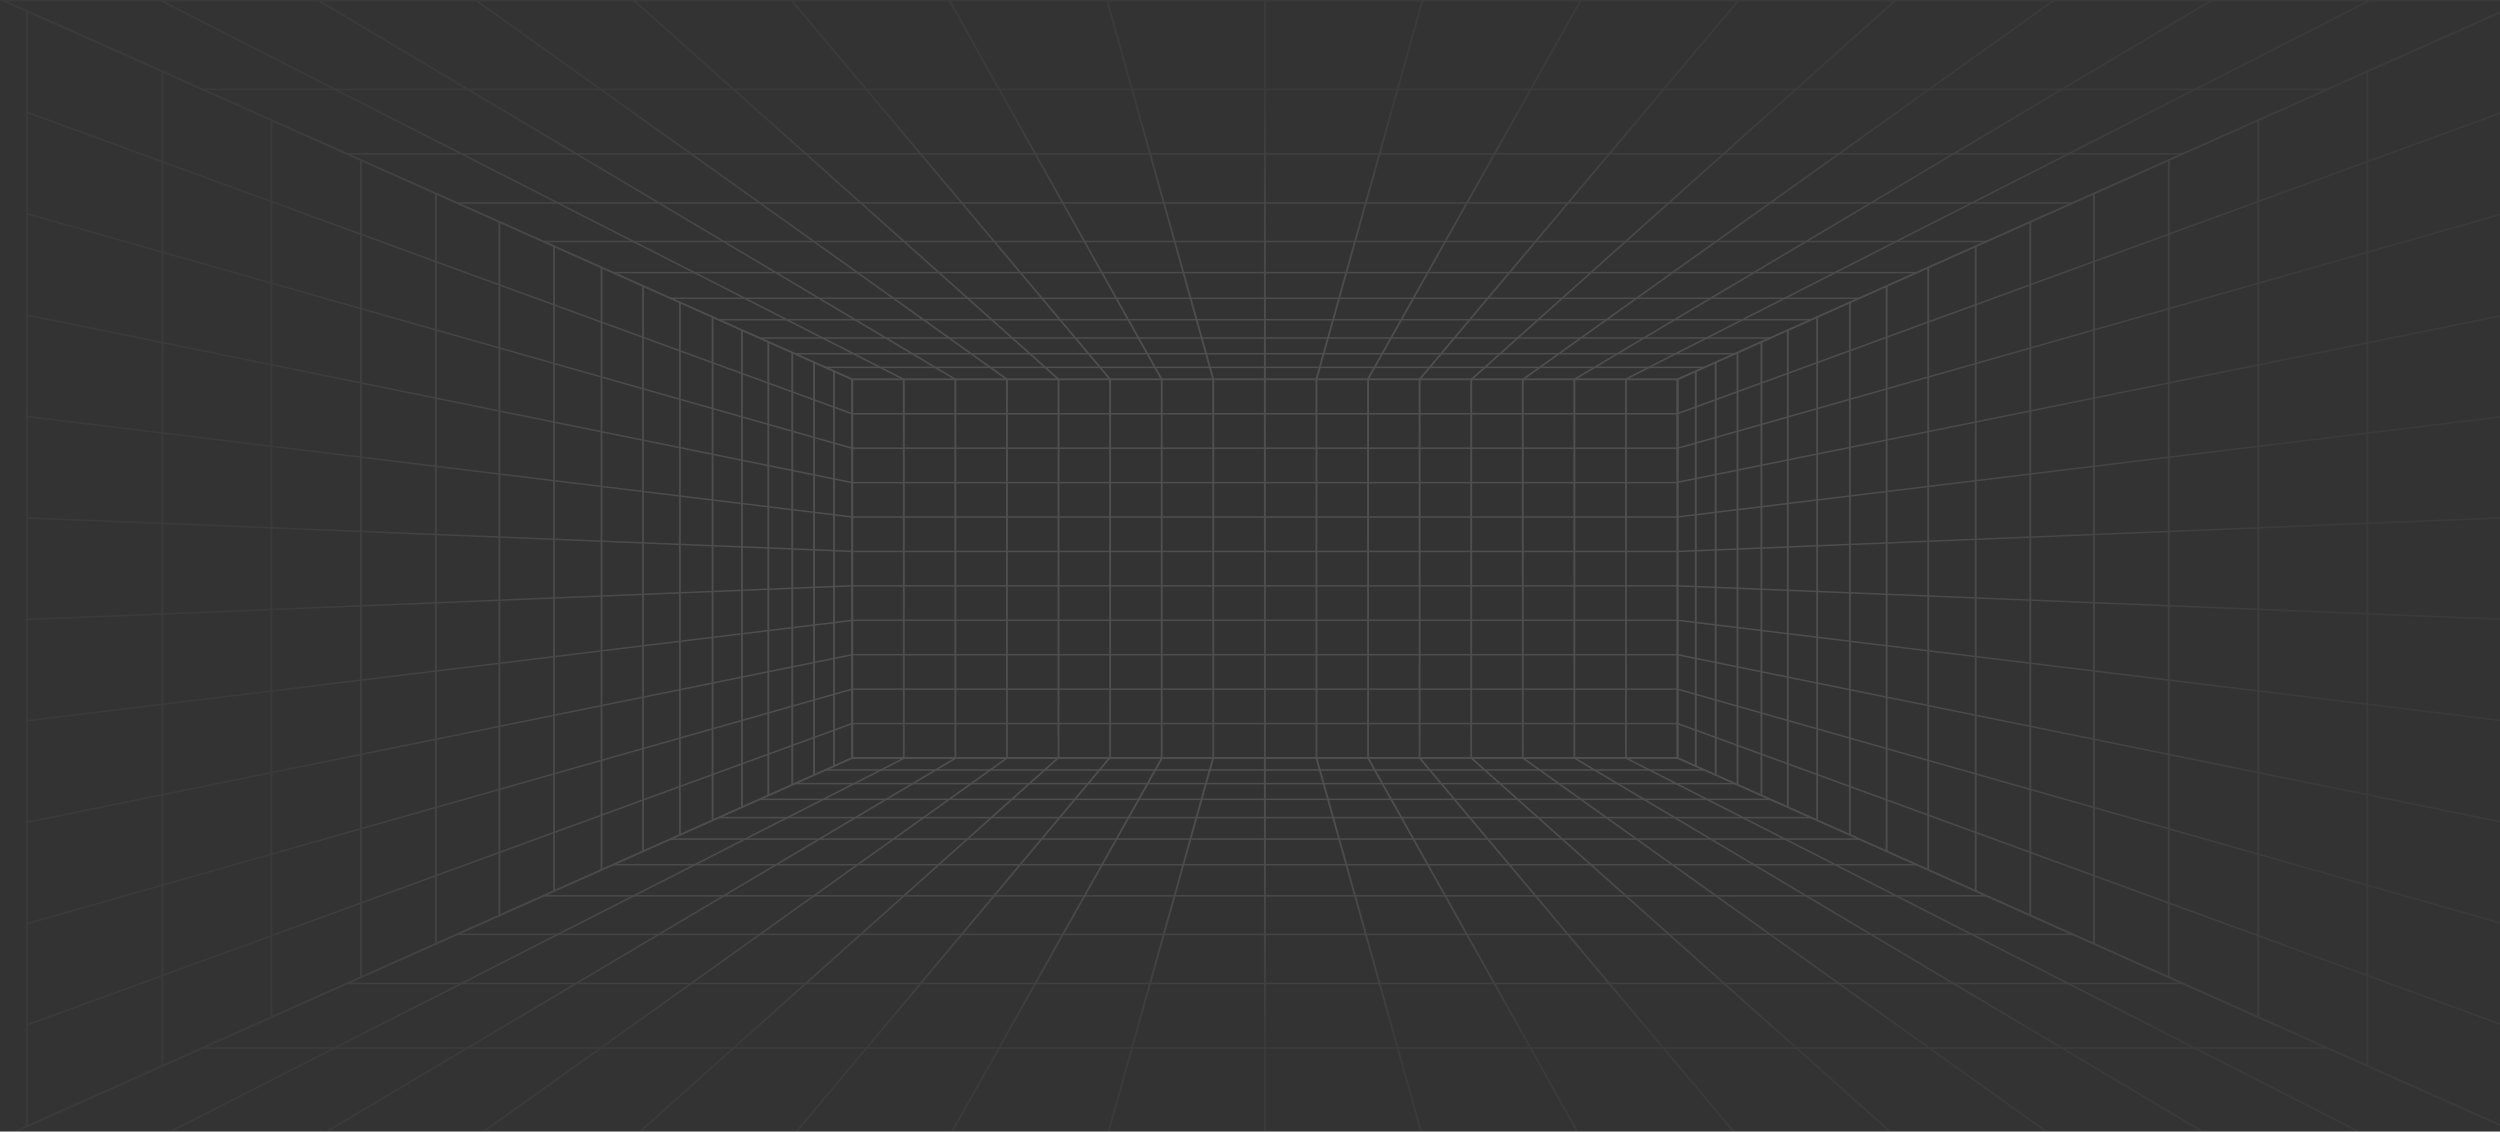 <svg width="1920" height="869" viewBox="0 0 1920 869" fill="none" xmlns="http://www.w3.org/2000/svg">
<rect x="0" y="0" width="1920" height="869" fill="#333333" stroke="none"/>
<mask id="mask0_1464_578" style="mask-type:luminance" maskUnits="userSpaceOnUse" x="0" y="0" width="1920" height="869">
<path d="M0 0H1920V869H0V0Z" fill="white"/>
</mask>
<g mask="url(#mask0_1464_578)">
<g opacity="0.15">
<path d="M1289.06 582.692H653.767V290.773H1289.06V582.692ZM655.203 581.551H1287.62V291.915H655.203V581.551Z" fill="url(#paint0_linear_1464_578)"/>
<path d="M1288.34 555.118H654.487V556.258H1288.34V555.118Z" fill="url(#paint1_linear_1464_578)"/>
<path d="M1288.34 528.684H654.487V529.826H1288.34V528.684Z" fill="url(#paint2_linear_1464_578)"/>
<path d="M1288.34 502.251H654.487V503.393H1288.34V502.251Z" fill="url(#paint3_linear_1464_578)"/>
<path d="M1288.34 475.819H654.487V476.96H1288.34V475.819Z" fill="url(#paint4_linear_1464_578)"/>
<path d="M1288.34 449.381H654.487V450.523H1288.34V449.381Z" fill="url(#paint5_linear_1464_578)"/>
<path d="M1288.34 422.948H654.487V424.089H1288.34V422.948Z" fill="url(#paint6_linear_1464_578)"/>
<path d="M1288.34 396.515H654.487V397.656H1288.34V396.515Z" fill="url(#paint7_linear_1464_578)"/>
<path d="M1288.34 370.082H654.487V371.223H1288.34V370.082Z" fill="url(#paint8_linear_1464_578)"/>
<path d="M1288.34 343.644H654.487V344.785H1288.34V343.644Z" fill="url(#paint9_linear_1464_578)"/>
<path d="M1288.34 317.21H654.487V318.352H1288.34V317.21Z" fill="url(#paint10_linear_1464_578)"/>
<path d="M1249.44 291.346H1248.01V582.124H1249.44V291.346Z" fill="url(#paint11_linear_1464_578)"/>
<path d="M1209.83 291.346H1208.39V582.124H1209.83V291.346Z" fill="url(#paint12_linear_1464_578)"/>
<path d="M1170.21 291.346H1168.78V582.124H1170.21V291.346Z" fill="url(#paint13_linear_1464_578)"/>
<path d="M1130.6 291.346H1129.16V582.124H1130.6V291.346Z" fill="url(#paint14_linear_1464_578)"/>
<path d="M1090.98 291.346H1089.55V582.124H1090.98V291.346Z" fill="url(#paint15_linear_1464_578)"/>
<path d="M1051.37 291.346H1049.93V582.124H1051.37V291.346Z" fill="url(#paint16_linear_1464_578)"/>
<path d="M1011.75 291.346H1010.31V582.124H1011.75V291.346Z" fill="url(#paint17_linear_1464_578)"/>
<path d="M972.134 291.346H970.697V582.124H972.134V291.346Z" fill="url(#paint18_linear_1464_578)"/>
<path d="M932.517 291.346H931.08V582.124H932.517V291.346Z" fill="url(#paint19_linear_1464_578)"/>
<path d="M892.9 291.346H891.464V582.124H892.9V291.346Z" fill="url(#paint20_linear_1464_578)"/>
<path d="M853.284 291.346H851.848V582.124H853.284V291.346Z" fill="url(#paint21_linear_1464_578)"/>
<path d="M813.669 291.346H812.232V582.124H813.669V291.346Z" fill="url(#paint22_linear_1464_578)"/>
<path d="M774.05 291.346H772.615V582.124H774.05V291.346Z" fill="url(#paint23_linear_1464_578)"/>
<path d="M734.434 291.346H732.999V582.124H734.434V291.346Z" fill="url(#paint24_linear_1464_578)"/>
<path d="M694.818 291.346H693.383V582.124H694.818V291.346Z" fill="url(#paint25_linear_1464_578)"/>
<path d="M1288.53 291.919H654.301L654.14 291.848L0 0H1942.83L1940.44 1.07L1288.53 291.919ZM654.675 290.778H1288.16L1937.34 1.142H5.489L654.681 290.778H654.675Z" fill="url(#paint26_linear_1464_578)"/>
<path d="M1308.99 281.564H633.842V282.706H1308.99V281.564Z" fill="url(#paint27_linear_1464_578)"/>
<path d="M1332.51 271.071H610.311V272.212H1332.51V271.071Z" fill="url(#paint28_linear_1464_578)"/>
<path d="M1359.57 259H583.263V260.142H1359.57V259Z" fill="url(#paint29_linear_1464_578)"/>
<path d="M1391 244.976H551.834V246.117H1391V244.976Z" fill="url(#paint30_linear_1464_578)"/>
<path d="M1427.96 228.483H514.857V229.625H1427.96V228.483Z" fill="url(#paint31_linear_1464_578)"/>
<path d="M1472.09 208.802H470.745V209.943H1472.09V208.802Z" fill="url(#paint32_linear_1464_578)"/>
<path d="M1525.63 184.908H417.19V186.049H1525.63V184.908Z" fill="url(#paint33_linear_1464_578)"/>
<path d="M1592.01 155.291H350.808V156.432H1592.01V155.291Z" fill="url(#paint34_linear_1464_578)"/>
<path d="M1676.46 117.612H266.364V118.754H1676.46V117.612Z" fill="url(#paint35_linear_1464_578)"/>
<path d="M1787.52 68.069H155.316V69.211H1787.52V68.069Z" fill="url(#paint36_linear_1464_578)"/>
<path d="M1818.78 0.289L1248.2 290.693L1248.98 291.654L1819.55 1.25L1818.78 0.289Z" fill="url(#paint37_linear_1464_578)"/>
<path d="M1209.54 291.807L1208.69 290.891L1697.49 0.112L1698.35 1.028L1209.54 291.807Z" fill="url(#paint38_linear_1464_578)"/>
<path d="M1576.38 0.185L1169.08 290.992L1170.04 291.841L1577.34 1.034L1576.38 0.185Z" fill="url(#paint39_linear_1464_578)"/>
<path d="M1454.97 0.001L1129.46 291.032L1130.53 291.79L1456.05 0.759L1454.97 0.001Z" fill="url(#paint40_linear_1464_578)"/>
<path d="M1334.24 0.356L1089.63 291.027L1090.83 291.662L1335.43 0.991L1334.24 0.356Z" fill="url(#paint41_linear_1464_578)"/>
<path d="M1213.14 0.412L1049.83 291.059L1051.14 291.524L1214.45 0.878L1213.14 0.412Z" fill="url(#paint42_linear_1464_578)"/>
<path d="M1091.7 0.421L1010.31 291.213L1011.71 291.46L1093.1 0.668L1091.7 0.421Z" fill="url(#paint43_linear_1464_578)"/>
<path d="M972.134 0.568H970.697V291.347H972.134V0.568Z" fill="url(#paint44_linear_1464_578)"/>
<path d="M851.039 0.462L849.637 0.71L931.098 291.49L932.5 291.242L851.039 0.462Z" fill="url(#paint45_linear_1464_578)"/>
<path d="M729.91 0.352L728.598 0.817L891.525 291.599L892.837 291.135L729.91 0.352Z" fill="url(#paint46_linear_1464_578)"/>
<path d="M608.751 0.242L607.556 0.876L851.967 291.649L853.161 291.014L608.751 0.242Z" fill="url(#paint47_linear_1464_578)"/>
<path d="M487.58 0.164L486.507 0.922L812.404 291.681L813.477 290.923L487.58 0.164Z" fill="url(#paint48_linear_1464_578)"/>
<path d="M366.439 0.127L365.479 0.975L772.849 291.726L773.809 290.876L366.439 0.127Z" fill="url(#paint49_linear_1464_578)"/>
<path d="M245.35 0.113L244.489 1.027L733.294 291.809L734.155 290.896L245.35 0.113Z" fill="url(#paint50_linear_1464_578)"/>
<path d="M124.237 0.091L123.461 1.052L693.722 291.852L694.498 290.892L124.237 0.091Z" fill="url(#paint51_linear_1464_578)"/>
<path d="M1922.91 866.129L1921.85 865.654L1287.62 582.457V291.013L1287.99 290.849L1922.91 7.34V866.135V866.129ZM1289.06 581.786L1921.48 864.18V9.285L1289.06 291.678V581.786Z" fill="url(#paint52_linear_1464_578)"/>
<path d="M1288.61 555.15L1288.01 556.187L1921.87 787.748L1922.48 786.711L1288.61 555.15Z" fill="url(#paint53_linear_1464_578)"/>
<path d="M1288.66 528.757L1288.17 529.832L1922.02 709.971L1922.49 708.896L1288.66 528.757Z" fill="url(#paint54_linear_1464_578)"/>
<path d="M1288.56 502.284L1288.2 503.39L1922.04 632.055L1922.4 630.949L1288.56 502.284Z" fill="url(#paint55_linear_1464_578)"/>
<path d="M1288.37 475.799L1288.15 476.927L1922.02 554.091L1922.23 552.962L1288.37 475.799Z" fill="url(#paint56_linear_1464_578)"/>
<path d="M1288.26 449.361L1288.18 450.501L1922.04 476.192L1922.11 475.052L1288.26 449.361Z" fill="url(#paint57_linear_1464_578)"/>
<path d="M1922.18 397.084L1288.34 422.952L1288.41 424.091L1922.25 398.225L1922.18 397.084Z" fill="url(#paint58_linear_1464_578)"/>
<path d="M1922.11 319.352L1288.23 396.429L1288.45 397.556L1922.32 320.481L1922.11 319.352Z" fill="url(#paint59_linear_1464_578)"/>
<path d="M1922.1 241.682L1288.08 369.82L1288.44 370.926L1922.45 242.788L1922.1 241.682Z" fill="url(#paint60_linear_1464_578)"/>
<path d="M1921.95 163.602L1288.12 343.741L1288.6 344.816L1922.44 164.676L1921.95 163.602Z" fill="url(#paint61_linear_1464_578)"/>
<path d="M1921.86 85.596L1288 317.157L1288.6 318.194L1922.47 86.633L1921.86 85.596Z" fill="url(#paint62_linear_1464_578)"/>
<path d="M1818.84 54.786H1817.41V818.685H1818.84V54.786Z" fill="url(#paint63_linear_1464_578)"/>
<path d="M1735.13 92.162H1733.7V781.308H1735.13V92.162Z" fill="url(#paint64_linear_1464_578)"/>
<path d="M1666.35 122.88H1664.92V750.596H1666.35V122.88Z" fill="url(#paint65_linear_1464_578)"/>
<path d="M1608.83 148.565H1607.39V724.91H1608.83V148.565Z" fill="url(#paint66_linear_1464_578)"/>
<path d="M1560 170.365H1558.56V703.109H1560V170.365Z" fill="url(#paint67_linear_1464_578)"/>
<path d="M1518.05 189.1H1516.62V684.375H1518.05V189.1Z" fill="url(#paint68_linear_1464_578)"/>
<path d="M1481.6 205.367H1480.16V668.103H1481.6V205.367Z" fill="url(#paint69_linear_1464_578)"/>
<path d="M1449.66 219.633H1448.22V653.837H1449.66V219.633Z" fill="url(#paint70_linear_1464_578)"/>
<path d="M1421.43 232.24H1419.99V641.23H1421.43V232.24Z" fill="url(#paint71_linear_1464_578)"/>
<path d="M1396.3 243.466H1394.86V630.005H1396.3V243.466Z" fill="url(#paint72_linear_1464_578)"/>
<path d="M1373.76 253.524H1372.32V619.951H1373.76V253.524Z" fill="url(#paint73_linear_1464_578)"/>
<path d="M1353.48 262.584H1352.04V610.885H1353.48V262.584Z" fill="url(#paint74_linear_1464_578)"/>
<path d="M1335.1 270.794H1333.66V602.68H1335.1V270.794Z" fill="url(#paint75_linear_1464_578)"/>
<path d="M1318.37 278.262H1316.93V595.213H1318.37V278.262Z" fill="url(#paint76_linear_1464_578)"/>
<path d="M1303.08 285.086H1301.64V588.384H1303.08V285.086Z" fill="url(#paint77_linear_1464_578)"/>
<path d="M1942.83 873.47H0L2.391 872.4L654.301 581.551H1288.53L1288.7 581.623L1942.83 873.465V873.47ZM5.489 872.328H1937.34L1288.16 582.693H654.681L5.489 872.328Z" fill="url(#paint78_linear_1464_578)"/>
<path d="M1308.99 590.763H633.842V591.904H1308.99V590.763Z" fill="url(#paint79_linear_1464_578)"/>
<path d="M1332.51 601.263H610.311V602.403H1332.51V601.263Z" fill="url(#paint80_linear_1464_578)"/>
<path d="M1359.57 613.333H583.263V614.475H1359.57V613.333Z" fill="url(#paint81_linear_1464_578)"/>
<path d="M1391 627.354H551.834V628.494H1391V627.354Z" fill="url(#paint82_linear_1464_578)"/>
<path d="M1427.96 643.85H514.857V644.991H1427.96V643.85Z" fill="url(#paint83_linear_1464_578)"/>
<path d="M1472.09 663.531H470.745V664.673H1472.09V663.531Z" fill="url(#paint84_linear_1464_578)"/>
<path d="M1525.63 687.425H417.19V688.566H1525.63V687.425Z" fill="url(#paint85_linear_1464_578)"/>
<path d="M1592.01 717.038H350.808V718.179H1592.01V717.038Z" fill="url(#paint86_linear_1464_578)"/>
<path d="M1676.46 754.716H266.364V755.858H1676.46V754.716Z" fill="url(#paint87_linear_1464_578)"/>
<path d="M1787.52 804.26H155.316V805.402H1787.52V804.26Z" fill="url(#paint88_linear_1464_578)"/>
<path d="M693.846 581.858L123.267 872.263L124.042 873.225L694.621 582.82L693.846 581.858Z" fill="url(#paint89_linear_1464_578)"/>
<path d="M733.48 581.779L244.356 872.222L245.217 873.137L734.34 582.694L733.48 581.779Z" fill="url(#paint90_linear_1464_578)"/>
<path d="M772.856 581.76L365.485 872.51L366.445 873.359L773.815 582.609L772.856 581.76Z" fill="url(#paint91_linear_1464_578)"/>
<path d="M812.278 581.574L486.699 872.559L487.773 873.317L813.352 582.332L812.278 581.574Z" fill="url(#paint92_linear_1464_578)"/>
<path d="M851.683 581.61L607.847 872.688L609.042 873.32L852.879 582.243L851.683 581.61Z" fill="url(#paint93_linear_1464_578)"/>
<path d="M891.725 581.971L728.416 872.617L729.727 873.083L893.037 582.436L891.725 581.971Z" fill="url(#paint94_linear_1464_578)"/>
<path d="M931.017 581.928L849.619 872.72L851.021 872.968L932.419 582.176L931.017 581.928Z" fill="url(#paint95_linear_1464_578)"/>
<path d="M972.134 582.124H970.697V872.902H972.134V582.124Z" fill="url(#paint96_linear_1464_578)"/>
<path d="M1011.72 582.025L1010.32 582.273L1091.78 873.054L1093.18 872.806L1011.72 582.025Z" fill="url(#paint97_linear_1464_578)"/>
<path d="M1051.3 581.927L1049.99 582.392L1212.92 873.174L1214.23 872.71L1051.3 581.927Z" fill="url(#paint98_linear_1464_578)"/>
<path d="M1090.85 581.786L1089.66 582.42L1334.07 873.193L1335.27 872.559L1090.85 581.786Z" fill="url(#paint99_linear_1464_578)"/>
<path d="M1130.39 581.661L1129.32 582.421L1455.22 873.18L1456.29 872.421L1130.39 581.661Z" fill="url(#paint100_linear_1464_578)"/>
<path d="M1169.92 581.607L1168.96 582.457L1576.33 873.207L1577.29 872.358L1169.92 581.607Z" fill="url(#paint101_linear_1464_578)"/>
<path d="M1697.49 873.357L1208.69 582.579L1209.54 581.668L1698.35 872.446L1697.49 873.357Z" fill="url(#paint102_linear_1464_578)"/>
<path d="M1249.16 581.695L1248.39 582.656L1818.64 873.456L1819.42 872.496L1249.16 581.695Z" fill="url(#paint103_linear_1464_578)"/>
<path d="M19.919 866.129V7.34L20.988 7.816L655.209 291.013V582.457L654.843 582.62L19.919 866.129ZM21.355 9.285V864.18L653.773 581.786V291.678L21.355 9.285Z" fill="url(#paint104_linear_1464_578)"/>
<path d="M20.925 85.689L20.324 86.726L654.187 318.287L654.787 317.25L20.925 85.689Z" fill="url(#paint105_linear_1464_578)"/>
<path d="M20.896 163.572L20.412 164.647L654.253 344.786L654.737 343.712L20.896 163.572Z" fill="url(#paint106_linear_1464_578)"/>
<path d="M654.308 371.203L20.459 242.549L20.815 241.449L654.662 370.097L654.308 371.203Z" fill="url(#paint107_linear_1464_578)"/>
<path d="M20.72 319.318L20.503 320.447L654.365 397.61L654.582 396.482L20.72 319.318Z" fill="url(#paint108_linear_1464_578)"/>
<path d="M20.646 397.203L20.572 398.343L654.428 424.034L654.501 422.895L20.646 397.203Z" fill="url(#paint109_linear_1464_578)"/>
<path d="M654.475 449.302L20.632 475.169L20.706 476.309L654.549 450.442L654.475 449.302Z" fill="url(#paint110_linear_1464_578)"/>
<path d="M654.414 475.871L20.536 552.948L20.754 554.076L654.631 477L654.414 475.871Z" fill="url(#paint111_linear_1464_578)"/>
<path d="M20.814 632.026L20.459 630.921L654.308 502.268L654.662 503.373L20.814 632.026Z" fill="url(#paint112_linear_1464_578)"/>
<path d="M654.282 528.677L20.439 708.817L20.923 709.892L654.765 529.752L654.282 528.677Z" fill="url(#paint113_linear_1464_578)"/>
<path d="M654.23 555.146L20.367 786.708L20.968 787.745L654.83 556.184L654.23 555.146Z" fill="url(#paint114_linear_1464_578)"/>
<path d="M125.425 54.786H123.988V818.685H125.425V54.786Z" fill="url(#paint115_linear_1464_578)"/>
<path d="M209.133 92.162H207.698V781.308H209.133V92.162Z" fill="url(#paint116_linear_1464_578)"/>
<path d="M277.912 122.88H276.477V750.596H277.912V122.88Z" fill="url(#paint117_linear_1464_578)"/>
<path d="M335.443 148.565H334.008V724.91H335.443V148.565Z" fill="url(#paint118_linear_1464_578)"/>
<path d="M384.264 170.365H382.829V703.109H384.264V170.365Z" fill="url(#paint119_linear_1464_578)"/>
<path d="M426.214 189.1H424.777V684.375H426.214V189.1Z" fill="url(#paint120_linear_1464_578)"/>
<path d="M462.653 205.367H461.218V668.103H462.653V205.367Z" fill="url(#paint121_linear_1464_578)"/>
<path d="M494.604 219.633H493.168V653.837H494.604V219.633Z" fill="url(#paint122_linear_1464_578)"/>
<path d="M522.837 232.24H521.401V641.23H522.837V232.24Z" fill="url(#paint123_linear_1464_578)"/>
<path d="M547.979 243.466H546.544V630.005H547.979V243.466Z" fill="url(#paint124_linear_1464_578)"/>
<path d="M570.499 253.524H569.063V619.951H570.499V253.524Z" fill="url(#paint125_linear_1464_578)"/>
<path d="M590.792 262.584H589.356V610.885H590.792V262.584Z" fill="url(#paint126_linear_1464_578)"/>
<path d="M609.17 270.794H607.734V602.68H609.17V270.794Z" fill="url(#paint127_linear_1464_578)"/>
<path d="M625.898 278.262H624.462V595.213H625.898V278.262Z" fill="url(#paint128_linear_1464_578)"/>
<path d="M641.186 285.086H639.75V588.384H641.186V285.086Z" fill="url(#paint129_linear_1464_578)"/>
</g>
</g>
<defs>
<linearGradient id="paint0_linear_1464_578" x1="971.412" y1="1569.32" x2="971.412" y2="-581.868" gradientUnits="userSpaceOnUse">
<stop offset="0.14" stop-color="#666666"/>
<stop offset="0.17" stop-color="#747474"/>
<stop offset="0.25" stop-color="#999999"/>
<stop offset="0.33" stop-color="#B9B9B9"/>
<stop offset="0.41" stop-color="#D2D2D2"/>
<stop offset="0.51" stop-color="#E6E6E6"/>
<stop offset="0.62" stop-color="#F4F4F4"/>
<stop offset="0.76" stop-color="#FCFCFC"/>
<stop offset="1" stop-color="white"/>
</linearGradient>
<linearGradient id="paint1_linear_1464_578" x1="971.412" y1="1569.37" x2="971.412" y2="-581.926" gradientUnits="userSpaceOnUse">
<stop offset="0.14" stop-color="#666666"/>
<stop offset="0.17" stop-color="#747474"/>
<stop offset="0.25" stop-color="#999999"/>
<stop offset="0.33" stop-color="#B9B9B9"/>
<stop offset="0.41" stop-color="#D2D2D2"/>
<stop offset="0.51" stop-color="#E6E6E6"/>
<stop offset="0.62" stop-color="#F4F4F4"/>
<stop offset="0.76" stop-color="#FCFCFC"/>
<stop offset="1" stop-color="white"/>
</linearGradient>
<linearGradient id="paint2_linear_1464_578" x1="971.412" y1="1569.36" x2="971.412" y2="-581.912" gradientUnits="userSpaceOnUse">
<stop offset="0.14" stop-color="#666666"/>
<stop offset="0.17" stop-color="#747474"/>
<stop offset="0.25" stop-color="#999999"/>
<stop offset="0.33" stop-color="#B9B9B9"/>
<stop offset="0.41" stop-color="#D2D2D2"/>
<stop offset="0.51" stop-color="#E6E6E6"/>
<stop offset="0.62" stop-color="#F4F4F4"/>
<stop offset="0.76" stop-color="#FCFCFC"/>
<stop offset="1" stop-color="white"/>
</linearGradient>
<linearGradient id="paint3_linear_1464_578" x1="971.412" y1="1569.34" x2="971.412" y2="-581.883" gradientUnits="userSpaceOnUse">
<stop offset="0.14" stop-color="#666666"/>
<stop offset="0.17" stop-color="#747474"/>
<stop offset="0.25" stop-color="#999999"/>
<stop offset="0.33" stop-color="#B9B9B9"/>
<stop offset="0.41" stop-color="#D2D2D2"/>
<stop offset="0.51" stop-color="#E6E6E6"/>
<stop offset="0.62" stop-color="#F4F4F4"/>
<stop offset="0.76" stop-color="#FCFCFC"/>
<stop offset="1" stop-color="white"/>
</linearGradient>
<linearGradient id="paint4_linear_1464_578" x1="971.412" y1="1569.33" x2="971.412" y2="-581.876" gradientUnits="userSpaceOnUse">
<stop offset="0.14" stop-color="#666666"/>
<stop offset="0.17" stop-color="#747474"/>
<stop offset="0.25" stop-color="#999999"/>
<stop offset="0.33" stop-color="#B9B9B9"/>
<stop offset="0.41" stop-color="#D2D2D2"/>
<stop offset="0.51" stop-color="#E6E6E6"/>
<stop offset="0.62" stop-color="#F4F4F4"/>
<stop offset="0.76" stop-color="#FCFCFC"/>
<stop offset="1" stop-color="white"/>
</linearGradient>
<linearGradient id="paint5_linear_1464_578" x1="971.412" y1="1569.38" x2="971.412" y2="-581.921" gradientUnits="userSpaceOnUse">
<stop offset="0.14" stop-color="#666666"/>
<stop offset="0.17" stop-color="#747474"/>
<stop offset="0.25" stop-color="#999999"/>
<stop offset="0.33" stop-color="#B9B9B9"/>
<stop offset="0.41" stop-color="#D2D2D2"/>
<stop offset="0.51" stop-color="#E6E6E6"/>
<stop offset="0.62" stop-color="#F4F4F4"/>
<stop offset="0.76" stop-color="#FCFCFC"/>
<stop offset="1" stop-color="white"/>
</linearGradient>
<linearGradient id="paint6_linear_1464_578" x1="971.412" y1="1569.31" x2="971.412" y2="-581.857" gradientUnits="userSpaceOnUse">
<stop offset="0.14" stop-color="#666666"/>
<stop offset="0.17" stop-color="#747474"/>
<stop offset="0.25" stop-color="#999999"/>
<stop offset="0.33" stop-color="#B9B9B9"/>
<stop offset="0.41" stop-color="#D2D2D2"/>
<stop offset="0.51" stop-color="#E6E6E6"/>
<stop offset="0.62" stop-color="#F4F4F4"/>
<stop offset="0.76" stop-color="#FCFCFC"/>
<stop offset="1" stop-color="white"/>
</linearGradient>
<linearGradient id="paint7_linear_1464_578" x1="971.412" y1="1569.34" x2="971.412" y2="-581.887" gradientUnits="userSpaceOnUse">
<stop offset="0.14" stop-color="#666666"/>
<stop offset="0.17" stop-color="#747474"/>
<stop offset="0.25" stop-color="#999999"/>
<stop offset="0.33" stop-color="#B9B9B9"/>
<stop offset="0.41" stop-color="#D2D2D2"/>
<stop offset="0.51" stop-color="#E6E6E6"/>
<stop offset="0.62" stop-color="#F4F4F4"/>
<stop offset="0.76" stop-color="#FCFCFC"/>
<stop offset="1" stop-color="white"/>
</linearGradient>
<linearGradient id="paint8_linear_1464_578" x1="971.412" y1="1569.34" x2="971.412" y2="-581.883" gradientUnits="userSpaceOnUse">
<stop offset="0.14" stop-color="#666666"/>
<stop offset="0.17" stop-color="#747474"/>
<stop offset="0.25" stop-color="#999999"/>
<stop offset="0.33" stop-color="#B9B9B9"/>
<stop offset="0.41" stop-color="#D2D2D2"/>
<stop offset="0.51" stop-color="#E6E6E6"/>
<stop offset="0.62" stop-color="#F4F4F4"/>
<stop offset="0.76" stop-color="#FCFCFC"/>
<stop offset="1" stop-color="white"/>
</linearGradient>
<linearGradient id="paint9_linear_1464_578" x1="971.412" y1="1569.36" x2="971.412" y2="-581.898" gradientUnits="userSpaceOnUse">
<stop offset="0.14" stop-color="#666666"/>
<stop offset="0.17" stop-color="#747474"/>
<stop offset="0.25" stop-color="#999999"/>
<stop offset="0.33" stop-color="#B9B9B9"/>
<stop offset="0.41" stop-color="#D2D2D2"/>
<stop offset="0.51" stop-color="#E6E6E6"/>
<stop offset="0.62" stop-color="#F4F4F4"/>
<stop offset="0.76" stop-color="#FCFCFC"/>
<stop offset="1" stop-color="white"/>
</linearGradient>
<linearGradient id="paint10_linear_1464_578" x1="971.412" y1="1569.31" x2="971.412" y2="-581.855" gradientUnits="userSpaceOnUse">
<stop offset="0.14" stop-color="#666666"/>
<stop offset="0.17" stop-color="#747474"/>
<stop offset="0.25" stop-color="#999999"/>
<stop offset="0.33" stop-color="#B9B9B9"/>
<stop offset="0.41" stop-color="#D2D2D2"/>
<stop offset="0.51" stop-color="#E6E6E6"/>
<stop offset="0.62" stop-color="#F4F4F4"/>
<stop offset="0.76" stop-color="#FCFCFC"/>
<stop offset="1" stop-color="white"/>
</linearGradient>
<linearGradient id="paint11_linear_1464_578" x1="1248.73" y1="1569.32" x2="1248.73" y2="-581.868" gradientUnits="userSpaceOnUse">
<stop offset="0.14" stop-color="#666666"/>
<stop offset="0.17" stop-color="#747474"/>
<stop offset="0.25" stop-color="#999999"/>
<stop offset="0.33" stop-color="#B9B9B9"/>
<stop offset="0.41" stop-color="#D2D2D2"/>
<stop offset="0.51" stop-color="#E6E6E6"/>
<stop offset="0.62" stop-color="#F4F4F4"/>
<stop offset="0.76" stop-color="#FCFCFC"/>
<stop offset="1" stop-color="white"/>
</linearGradient>
<linearGradient id="paint12_linear_1464_578" x1="1209.11" y1="1569.32" x2="1209.11" y2="-581.868" gradientUnits="userSpaceOnUse">
<stop offset="0.14" stop-color="#666666"/>
<stop offset="0.17" stop-color="#747474"/>
<stop offset="0.25" stop-color="#999999"/>
<stop offset="0.33" stop-color="#B9B9B9"/>
<stop offset="0.41" stop-color="#D2D2D2"/>
<stop offset="0.51" stop-color="#E6E6E6"/>
<stop offset="0.62" stop-color="#F4F4F4"/>
<stop offset="0.76" stop-color="#FCFCFC"/>
<stop offset="1" stop-color="white"/>
</linearGradient>
<linearGradient id="paint13_linear_1464_578" x1="1169.49" y1="1569.32" x2="1169.49" y2="-581.868" gradientUnits="userSpaceOnUse">
<stop offset="0.14" stop-color="#666666"/>
<stop offset="0.17" stop-color="#747474"/>
<stop offset="0.25" stop-color="#999999"/>
<stop offset="0.33" stop-color="#B9B9B9"/>
<stop offset="0.41" stop-color="#D2D2D2"/>
<stop offset="0.51" stop-color="#E6E6E6"/>
<stop offset="0.62" stop-color="#F4F4F4"/>
<stop offset="0.76" stop-color="#FCFCFC"/>
<stop offset="1" stop-color="white"/>
</linearGradient>
<linearGradient id="paint14_linear_1464_578" x1="1129.88" y1="1569.32" x2="1129.88" y2="-581.868" gradientUnits="userSpaceOnUse">
<stop offset="0.14" stop-color="#666666"/>
<stop offset="0.17" stop-color="#747474"/>
<stop offset="0.25" stop-color="#999999"/>
<stop offset="0.33" stop-color="#B9B9B9"/>
<stop offset="0.41" stop-color="#D2D2D2"/>
<stop offset="0.51" stop-color="#E6E6E6"/>
<stop offset="0.62" stop-color="#F4F4F4"/>
<stop offset="0.76" stop-color="#FCFCFC"/>
<stop offset="1" stop-color="white"/>
</linearGradient>
<linearGradient id="paint15_linear_1464_578" x1="1090.26" y1="1569.32" x2="1090.26" y2="-581.868" gradientUnits="userSpaceOnUse">
<stop offset="0.14" stop-color="#666666"/>
<stop offset="0.17" stop-color="#747474"/>
<stop offset="0.25" stop-color="#999999"/>
<stop offset="0.33" stop-color="#B9B9B9"/>
<stop offset="0.41" stop-color="#D2D2D2"/>
<stop offset="0.51" stop-color="#E6E6E6"/>
<stop offset="0.62" stop-color="#F4F4F4"/>
<stop offset="0.76" stop-color="#FCFCFC"/>
<stop offset="1" stop-color="white"/>
</linearGradient>
<linearGradient id="paint16_linear_1464_578" x1="1050.65" y1="1569.32" x2="1050.65" y2="-581.868" gradientUnits="userSpaceOnUse">
<stop offset="0.14" stop-color="#666666"/>
<stop offset="0.17" stop-color="#747474"/>
<stop offset="0.25" stop-color="#999999"/>
<stop offset="0.33" stop-color="#B9B9B9"/>
<stop offset="0.41" stop-color="#D2D2D2"/>
<stop offset="0.51" stop-color="#E6E6E6"/>
<stop offset="0.62" stop-color="#F4F4F4"/>
<stop offset="0.76" stop-color="#FCFCFC"/>
<stop offset="1" stop-color="white"/>
</linearGradient>
<linearGradient id="paint17_linear_1464_578" x1="1011.03" y1="1569.32" x2="1011.03" y2="-581.868" gradientUnits="userSpaceOnUse">
<stop offset="0.14" stop-color="#666666"/>
<stop offset="0.17" stop-color="#747474"/>
<stop offset="0.25" stop-color="#999999"/>
<stop offset="0.33" stop-color="#B9B9B9"/>
<stop offset="0.41" stop-color="#D2D2D2"/>
<stop offset="0.51" stop-color="#E6E6E6"/>
<stop offset="0.62" stop-color="#F4F4F4"/>
<stop offset="0.76" stop-color="#FCFCFC"/>
<stop offset="1" stop-color="white"/>
</linearGradient>
<linearGradient id="paint18_linear_1464_578" x1="971.418" y1="1569.32" x2="971.418" y2="-581.868" gradientUnits="userSpaceOnUse">
<stop offset="0.14" stop-color="#666666"/>
<stop offset="0.17" stop-color="#747474"/>
<stop offset="0.25" stop-color="#999999"/>
<stop offset="0.33" stop-color="#B9B9B9"/>
<stop offset="0.41" stop-color="#D2D2D2"/>
<stop offset="0.51" stop-color="#E6E6E6"/>
<stop offset="0.62" stop-color="#F4F4F4"/>
<stop offset="0.76" stop-color="#FCFCFC"/>
<stop offset="1" stop-color="white"/>
</linearGradient>
<linearGradient id="paint19_linear_1464_578" x1="931.801" y1="1569.32" x2="931.801" y2="-581.868" gradientUnits="userSpaceOnUse">
<stop offset="0.14" stop-color="#666666"/>
<stop offset="0.17" stop-color="#747474"/>
<stop offset="0.25" stop-color="#999999"/>
<stop offset="0.33" stop-color="#B9B9B9"/>
<stop offset="0.41" stop-color="#D2D2D2"/>
<stop offset="0.51" stop-color="#E6E6E6"/>
<stop offset="0.62" stop-color="#F4F4F4"/>
<stop offset="0.76" stop-color="#FCFCFC"/>
<stop offset="1" stop-color="white"/>
</linearGradient>
<linearGradient id="paint20_linear_1464_578" x1="892.185" y1="1569.32" x2="892.185" y2="-581.868" gradientUnits="userSpaceOnUse">
<stop offset="0.14" stop-color="#666666"/>
<stop offset="0.17" stop-color="#747474"/>
<stop offset="0.25" stop-color="#999999"/>
<stop offset="0.33" stop-color="#B9B9B9"/>
<stop offset="0.41" stop-color="#D2D2D2"/>
<stop offset="0.51" stop-color="#E6E6E6"/>
<stop offset="0.62" stop-color="#F4F4F4"/>
<stop offset="0.76" stop-color="#FCFCFC"/>
<stop offset="1" stop-color="white"/>
</linearGradient>
<linearGradient id="paint21_linear_1464_578" x1="852.569" y1="1569.32" x2="852.569" y2="-581.868" gradientUnits="userSpaceOnUse">
<stop offset="0.14" stop-color="#666666"/>
<stop offset="0.17" stop-color="#747474"/>
<stop offset="0.25" stop-color="#999999"/>
<stop offset="0.33" stop-color="#B9B9B9"/>
<stop offset="0.41" stop-color="#D2D2D2"/>
<stop offset="0.51" stop-color="#E6E6E6"/>
<stop offset="0.62" stop-color="#F4F4F4"/>
<stop offset="0.76" stop-color="#FCFCFC"/>
<stop offset="1" stop-color="white"/>
</linearGradient>
<linearGradient id="paint22_linear_1464_578" x1="812.953" y1="1569.32" x2="812.953" y2="-581.868" gradientUnits="userSpaceOnUse">
<stop offset="0.14" stop-color="#666666"/>
<stop offset="0.17" stop-color="#747474"/>
<stop offset="0.25" stop-color="#999999"/>
<stop offset="0.33" stop-color="#B9B9B9"/>
<stop offset="0.41" stop-color="#D2D2D2"/>
<stop offset="0.51" stop-color="#E6E6E6"/>
<stop offset="0.62" stop-color="#F4F4F4"/>
<stop offset="0.76" stop-color="#FCFCFC"/>
<stop offset="1" stop-color="white"/>
</linearGradient>
<linearGradient id="paint23_linear_1464_578" x1="773.336" y1="1569.32" x2="773.336" y2="-581.868" gradientUnits="userSpaceOnUse">
<stop offset="0.14" stop-color="#666666"/>
<stop offset="0.17" stop-color="#747474"/>
<stop offset="0.25" stop-color="#999999"/>
<stop offset="0.33" stop-color="#B9B9B9"/>
<stop offset="0.41" stop-color="#D2D2D2"/>
<stop offset="0.51" stop-color="#E6E6E6"/>
<stop offset="0.62" stop-color="#F4F4F4"/>
<stop offset="0.76" stop-color="#FCFCFC"/>
<stop offset="1" stop-color="white"/>
</linearGradient>
<linearGradient id="paint24_linear_1464_578" x1="733.72" y1="1569.32" x2="733.72" y2="-581.868" gradientUnits="userSpaceOnUse">
<stop offset="0.14" stop-color="#666666"/>
<stop offset="0.17" stop-color="#747474"/>
<stop offset="0.25" stop-color="#999999"/>
<stop offset="0.33" stop-color="#B9B9B9"/>
<stop offset="0.41" stop-color="#D2D2D2"/>
<stop offset="0.51" stop-color="#E6E6E6"/>
<stop offset="0.62" stop-color="#F4F4F4"/>
<stop offset="0.76" stop-color="#FCFCFC"/>
<stop offset="1" stop-color="white"/>
</linearGradient>
<linearGradient id="paint25_linear_1464_578" x1="694.104" y1="1569.32" x2="694.104" y2="-581.868" gradientUnits="userSpaceOnUse">
<stop offset="0.14" stop-color="#666666"/>
<stop offset="0.17" stop-color="#747474"/>
<stop offset="0.25" stop-color="#999999"/>
<stop offset="0.33" stop-color="#B9B9B9"/>
<stop offset="0.41" stop-color="#D2D2D2"/>
<stop offset="0.51" stop-color="#E6E6E6"/>
<stop offset="0.62" stop-color="#F4F4F4"/>
<stop offset="0.76" stop-color="#FCFCFC"/>
<stop offset="1" stop-color="white"/>
</linearGradient>
<linearGradient id="paint26_linear_1464_578" x1="971.412" y1="13.395" x2="971.412" y2="479.468" gradientUnits="userSpaceOnUse">
<stop offset="0.14" stop-color="#666666"/>
<stop offset="0.17" stop-color="#747474"/>
<stop offset="0.25" stop-color="#999999"/>
<stop offset="0.33" stop-color="#B9B9B9"/>
<stop offset="0.41" stop-color="#D2D2D2"/>
<stop offset="0.51" stop-color="#E6E6E6"/>
<stop offset="0.62" stop-color="#F4F4F4"/>
<stop offset="0.76" stop-color="#FCFCFC"/>
<stop offset="1" stop-color="white"/>
</linearGradient>
<linearGradient id="paint27_linear_1464_578" x1="971.412" y1="13.392" x2="971.412" y2="479.472" gradientUnits="userSpaceOnUse">
<stop offset="0.14" stop-color="#666666"/>
<stop offset="0.17" stop-color="#747474"/>
<stop offset="0.25" stop-color="#999999"/>
<stop offset="0.33" stop-color="#B9B9B9"/>
<stop offset="0.41" stop-color="#D2D2D2"/>
<stop offset="0.51" stop-color="#E6E6E6"/>
<stop offset="0.62" stop-color="#F4F4F4"/>
<stop offset="0.76" stop-color="#FCFCFC"/>
<stop offset="1" stop-color="white"/>
</linearGradient>
<linearGradient id="paint28_linear_1464_578" x1="971.412" y1="13.393" x2="971.412" y2="479.471" gradientUnits="userSpaceOnUse">
<stop offset="0.14" stop-color="#666666"/>
<stop offset="0.17" stop-color="#747474"/>
<stop offset="0.25" stop-color="#999999"/>
<stop offset="0.33" stop-color="#B9B9B9"/>
<stop offset="0.41" stop-color="#D2D2D2"/>
<stop offset="0.51" stop-color="#E6E6E6"/>
<stop offset="0.62" stop-color="#F4F4F4"/>
<stop offset="0.76" stop-color="#FCFCFC"/>
<stop offset="1" stop-color="white"/>
</linearGradient>
<linearGradient id="paint29_linear_1464_578" x1="971.412" y1="13.389" x2="971.412" y2="479.475" gradientUnits="userSpaceOnUse">
<stop offset="0.14" stop-color="#666666"/>
<stop offset="0.17" stop-color="#747474"/>
<stop offset="0.25" stop-color="#999999"/>
<stop offset="0.33" stop-color="#B9B9B9"/>
<stop offset="0.41" stop-color="#D2D2D2"/>
<stop offset="0.51" stop-color="#E6E6E6"/>
<stop offset="0.62" stop-color="#F4F4F4"/>
<stop offset="0.76" stop-color="#FCFCFC"/>
<stop offset="1" stop-color="white"/>
</linearGradient>
<linearGradient id="paint30_linear_1464_578" x1="971.42" y1="13.389" x2="971.42" y2="479.475" gradientUnits="userSpaceOnUse">
<stop offset="0.14" stop-color="#666666"/>
<stop offset="0.17" stop-color="#747474"/>
<stop offset="0.25" stop-color="#999999"/>
<stop offset="0.33" stop-color="#B9B9B9"/>
<stop offset="0.41" stop-color="#D2D2D2"/>
<stop offset="0.51" stop-color="#E6E6E6"/>
<stop offset="0.62" stop-color="#F4F4F4"/>
<stop offset="0.76" stop-color="#FCFCFC"/>
<stop offset="1" stop-color="white"/>
</linearGradient>
<linearGradient id="paint31_linear_1464_578" x1="971.412" y1="13.389" x2="971.412" y2="479.475" gradientUnits="userSpaceOnUse">
<stop offset="0.14" stop-color="#666666"/>
<stop offset="0.17" stop-color="#747474"/>
<stop offset="0.25" stop-color="#999999"/>
<stop offset="0.33" stop-color="#B9B9B9"/>
<stop offset="0.41" stop-color="#D2D2D2"/>
<stop offset="0.51" stop-color="#E6E6E6"/>
<stop offset="0.62" stop-color="#F4F4F4"/>
<stop offset="0.76" stop-color="#FCFCFC"/>
<stop offset="1" stop-color="white"/>
</linearGradient>
<linearGradient id="paint32_linear_1464_578" x1="971.412" y1="13.392" x2="971.412" y2="479.472" gradientUnits="userSpaceOnUse">
<stop offset="0.14" stop-color="#666666"/>
<stop offset="0.17" stop-color="#747474"/>
<stop offset="0.25" stop-color="#999999"/>
<stop offset="0.33" stop-color="#B9B9B9"/>
<stop offset="0.41" stop-color="#D2D2D2"/>
<stop offset="0.51" stop-color="#E6E6E6"/>
<stop offset="0.62" stop-color="#F4F4F4"/>
<stop offset="0.76" stop-color="#FCFCFC"/>
<stop offset="1" stop-color="white"/>
</linearGradient>
<linearGradient id="paint33_linear_1464_578" x1="971.413" y1="13.38" x2="971.413" y2="479.491" gradientUnits="userSpaceOnUse">
<stop offset="0.14" stop-color="#666666"/>
<stop offset="0.17" stop-color="#747474"/>
<stop offset="0.25" stop-color="#999999"/>
<stop offset="0.33" stop-color="#B9B9B9"/>
<stop offset="0.41" stop-color="#D2D2D2"/>
<stop offset="0.51" stop-color="#E6E6E6"/>
<stop offset="0.62" stop-color="#F4F4F4"/>
<stop offset="0.76" stop-color="#FCFCFC"/>
<stop offset="1" stop-color="white"/>
</linearGradient>
<linearGradient id="paint34_linear_1464_578" x1="971.412" y1="13.391" x2="971.412" y2="479.476" gradientUnits="userSpaceOnUse">
<stop offset="0.14" stop-color="#666666"/>
<stop offset="0.17" stop-color="#747474"/>
<stop offset="0.25" stop-color="#999999"/>
<stop offset="0.33" stop-color="#B9B9B9"/>
<stop offset="0.41" stop-color="#D2D2D2"/>
<stop offset="0.51" stop-color="#E6E6E6"/>
<stop offset="0.62" stop-color="#F4F4F4"/>
<stop offset="0.76" stop-color="#FCFCFC"/>
<stop offset="1" stop-color="white"/>
</linearGradient>
<linearGradient id="paint35_linear_1464_578" x1="971.42" y1="13.39" x2="971.42" y2="479.48" gradientUnits="userSpaceOnUse">
<stop offset="0.14" stop-color="#666666"/>
<stop offset="0.17" stop-color="#747474"/>
<stop offset="0.25" stop-color="#999999"/>
<stop offset="0.33" stop-color="#B9B9B9"/>
<stop offset="0.41" stop-color="#D2D2D2"/>
<stop offset="0.51" stop-color="#E6E6E6"/>
<stop offset="0.62" stop-color="#F4F4F4"/>
<stop offset="0.76" stop-color="#FCFCFC"/>
<stop offset="1" stop-color="white"/>
</linearGradient>
<linearGradient id="paint36_linear_1464_578" x1="971.42" y1="13.396" x2="971.42" y2="479.48" gradientUnits="userSpaceOnUse">
<stop offset="0.14" stop-color="#666666"/>
<stop offset="0.17" stop-color="#747474"/>
<stop offset="0.25" stop-color="#999999"/>
<stop offset="0.33" stop-color="#B9B9B9"/>
<stop offset="0.41" stop-color="#D2D2D2"/>
<stop offset="0.51" stop-color="#E6E6E6"/>
<stop offset="0.62" stop-color="#F4F4F4"/>
<stop offset="0.76" stop-color="#FCFCFC"/>
<stop offset="1" stop-color="white"/>
</linearGradient>
<linearGradient id="paint37_linear_1464_578" x1="1533.87" y1="13.391" x2="1533.88" y2="479.466" gradientUnits="userSpaceOnUse">
<stop offset="0.14" stop-color="#666666"/>
<stop offset="0.17" stop-color="#747474"/>
<stop offset="0.25" stop-color="#999999"/>
<stop offset="0.33" stop-color="#B9B9B9"/>
<stop offset="0.41" stop-color="#D2D2D2"/>
<stop offset="0.51" stop-color="#E6E6E6"/>
<stop offset="0.62" stop-color="#F4F4F4"/>
<stop offset="0.76" stop-color="#FCFCFC"/>
<stop offset="1" stop-color="white"/>
</linearGradient>
<linearGradient id="paint38_linear_1464_578" x1="1453.52" y1="13.395" x2="1453.52" y2="479.473" gradientUnits="userSpaceOnUse">
<stop offset="0.14" stop-color="#666666"/>
<stop offset="0.17" stop-color="#747474"/>
<stop offset="0.25" stop-color="#999999"/>
<stop offset="0.33" stop-color="#B9B9B9"/>
<stop offset="0.41" stop-color="#D2D2D2"/>
<stop offset="0.51" stop-color="#E6E6E6"/>
<stop offset="0.62" stop-color="#F4F4F4"/>
<stop offset="0.76" stop-color="#FCFCFC"/>
<stop offset="1" stop-color="white"/>
</linearGradient>
<linearGradient id="paint39_linear_1464_578" x1="1373.22" y1="13.386" x2="1373.22" y2="479.46" gradientUnits="userSpaceOnUse">
<stop offset="0.14" stop-color="#666666"/>
<stop offset="0.17" stop-color="#747474"/>
<stop offset="0.25" stop-color="#999999"/>
<stop offset="0.33" stop-color="#B9B9B9"/>
<stop offset="0.41" stop-color="#D2D2D2"/>
<stop offset="0.51" stop-color="#E6E6E6"/>
<stop offset="0.62" stop-color="#F4F4F4"/>
<stop offset="0.76" stop-color="#FCFCFC"/>
<stop offset="1" stop-color="white"/>
</linearGradient>
<linearGradient id="paint40_linear_1464_578" x1="1292.73" y1="13.412" x2="1292.73" y2="479.483" gradientUnits="userSpaceOnUse">
<stop offset="0.14" stop-color="#666666"/>
<stop offset="0.17" stop-color="#747474"/>
<stop offset="0.25" stop-color="#999999"/>
<stop offset="0.33" stop-color="#B9B9B9"/>
<stop offset="0.41" stop-color="#D2D2D2"/>
<stop offset="0.51" stop-color="#E6E6E6"/>
<stop offset="0.62" stop-color="#F4F4F4"/>
<stop offset="0.76" stop-color="#FCFCFC"/>
<stop offset="1" stop-color="white"/>
</linearGradient>
<linearGradient id="paint41_linear_1464_578" x1="1212.55" y1="13.371" x2="1212.55" y2="479.446" gradientUnits="userSpaceOnUse">
<stop offset="0.14" stop-color="#666666"/>
<stop offset="0.17" stop-color="#747474"/>
<stop offset="0.25" stop-color="#999999"/>
<stop offset="0.33" stop-color="#B9B9B9"/>
<stop offset="0.41" stop-color="#D2D2D2"/>
<stop offset="0.51" stop-color="#E6E6E6"/>
<stop offset="0.62" stop-color="#F4F4F4"/>
<stop offset="0.76" stop-color="#FCFCFC"/>
<stop offset="1" stop-color="white"/>
</linearGradient>
<linearGradient id="paint42_linear_1464_578" x1="1132.13" y1="13.387" x2="1132.13" y2="479.459" gradientUnits="userSpaceOnUse">
<stop offset="0.14" stop-color="#666666"/>
<stop offset="0.17" stop-color="#747474"/>
<stop offset="0.25" stop-color="#999999"/>
<stop offset="0.33" stop-color="#B9B9B9"/>
<stop offset="0.41" stop-color="#D2D2D2"/>
<stop offset="0.51" stop-color="#E6E6E6"/>
<stop offset="0.62" stop-color="#F4F4F4"/>
<stop offset="0.76" stop-color="#FCFCFC"/>
<stop offset="1" stop-color="white"/>
</linearGradient>
<linearGradient id="paint43_linear_1464_578" x1="1051.69" y1="13.428" x2="1051.69" y2="479.5" gradientUnits="userSpaceOnUse">
<stop offset="0.14" stop-color="#666666"/>
<stop offset="0.17" stop-color="#747474"/>
<stop offset="0.25" stop-color="#999999"/>
<stop offset="0.33" stop-color="#B9B9B9"/>
<stop offset="0.41" stop-color="#D2D2D2"/>
<stop offset="0.51" stop-color="#E6E6E6"/>
<stop offset="0.62" stop-color="#F4F4F4"/>
<stop offset="0.76" stop-color="#FCFCFC"/>
<stop offset="1" stop-color="white"/>
</linearGradient>
<linearGradient id="paint44_linear_1464_578" x1="971.418" y1="13.395" x2="971.418" y2="479.468" gradientUnits="userSpaceOnUse">
<stop offset="0.14" stop-color="#666666"/>
<stop offset="0.17" stop-color="#747474"/>
<stop offset="0.25" stop-color="#999999"/>
<stop offset="0.33" stop-color="#B9B9B9"/>
<stop offset="0.41" stop-color="#D2D2D2"/>
<stop offset="0.51" stop-color="#E6E6E6"/>
<stop offset="0.62" stop-color="#F4F4F4"/>
<stop offset="0.76" stop-color="#FCFCFC"/>
<stop offset="1" stop-color="white"/>
</linearGradient>
<linearGradient id="paint45_linear_1464_578" x1="891.065" y1="13.398" x2="891.064" y2="479.47" gradientUnits="userSpaceOnUse">
<stop offset="0.14" stop-color="#666666"/>
<stop offset="0.17" stop-color="#747474"/>
<stop offset="0.25" stop-color="#999999"/>
<stop offset="0.33" stop-color="#B9B9B9"/>
<stop offset="0.41" stop-color="#D2D2D2"/>
<stop offset="0.51" stop-color="#E6E6E6"/>
<stop offset="0.62" stop-color="#F4F4F4"/>
<stop offset="0.76" stop-color="#FCFCFC"/>
<stop offset="1" stop-color="white"/>
</linearGradient>
<linearGradient id="paint46_linear_1464_578" x1="810.727" y1="13.394" x2="810.725" y2="479.467" gradientUnits="userSpaceOnUse">
<stop offset="0.14" stop-color="#666666"/>
<stop offset="0.17" stop-color="#747474"/>
<stop offset="0.25" stop-color="#999999"/>
<stop offset="0.33" stop-color="#B9B9B9"/>
<stop offset="0.41" stop-color="#D2D2D2"/>
<stop offset="0.51" stop-color="#E6E6E6"/>
<stop offset="0.62" stop-color="#F4F4F4"/>
<stop offset="0.76" stop-color="#FCFCFC"/>
<stop offset="1" stop-color="white"/>
</linearGradient>
<linearGradient id="paint47_linear_1464_578" x1="730.355" y1="13.395" x2="730.363" y2="479.474" gradientUnits="userSpaceOnUse">
<stop offset="0.14" stop-color="#666666"/>
<stop offset="0.17" stop-color="#747474"/>
<stop offset="0.25" stop-color="#999999"/>
<stop offset="0.33" stop-color="#B9B9B9"/>
<stop offset="0.41" stop-color="#D2D2D2"/>
<stop offset="0.51" stop-color="#E6E6E6"/>
<stop offset="0.62" stop-color="#F4F4F4"/>
<stop offset="0.76" stop-color="#FCFCFC"/>
<stop offset="1" stop-color="white"/>
</linearGradient>
<linearGradient id="paint48_linear_1464_578" x1="649.982" y1="13.401" x2="649.981" y2="479.472" gradientUnits="userSpaceOnUse">
<stop offset="0.14" stop-color="#666666"/>
<stop offset="0.17" stop-color="#747474"/>
<stop offset="0.25" stop-color="#999999"/>
<stop offset="0.33" stop-color="#B9B9B9"/>
<stop offset="0.41" stop-color="#D2D2D2"/>
<stop offset="0.51" stop-color="#E6E6E6"/>
<stop offset="0.62" stop-color="#F4F4F4"/>
<stop offset="0.76" stop-color="#FCFCFC"/>
<stop offset="1" stop-color="white"/>
</linearGradient>
<linearGradient id="paint49_linear_1464_578" x1="569.625" y1="13.401" x2="569.628" y2="479.478" gradientUnits="userSpaceOnUse">
<stop offset="0.14" stop-color="#666666"/>
<stop offset="0.17" stop-color="#747474"/>
<stop offset="0.25" stop-color="#999999"/>
<stop offset="0.33" stop-color="#B9B9B9"/>
<stop offset="0.41" stop-color="#D2D2D2"/>
<stop offset="0.51" stop-color="#E6E6E6"/>
<stop offset="0.62" stop-color="#F4F4F4"/>
<stop offset="0.76" stop-color="#FCFCFC"/>
<stop offset="1" stop-color="white"/>
</linearGradient>
<linearGradient id="paint50_linear_1464_578" x1="489.32" y1="13.396" x2="489.319" y2="479.471" gradientUnits="userSpaceOnUse">
<stop offset="0.14" stop-color="#666666"/>
<stop offset="0.17" stop-color="#747474"/>
<stop offset="0.25" stop-color="#999999"/>
<stop offset="0.33" stop-color="#B9B9B9"/>
<stop offset="0.41" stop-color="#D2D2D2"/>
<stop offset="0.51" stop-color="#E6E6E6"/>
<stop offset="0.62" stop-color="#F4F4F4"/>
<stop offset="0.76" stop-color="#FCFCFC"/>
<stop offset="1" stop-color="white"/>
</linearGradient>
<linearGradient id="paint51_linear_1464_578" x1="408.982" y1="13.391" x2="408.981" y2="479.466" gradientUnits="userSpaceOnUse">
<stop offset="0.14" stop-color="#666666"/>
<stop offset="0.17" stop-color="#747474"/>
<stop offset="0.25" stop-color="#999999"/>
<stop offset="0.33" stop-color="#B9B9B9"/>
<stop offset="0.41" stop-color="#D2D2D2"/>
<stop offset="0.51" stop-color="#E6E6E6"/>
<stop offset="0.62" stop-color="#F4F4F4"/>
<stop offset="0.76" stop-color="#FCFCFC"/>
<stop offset="1" stop-color="white"/>
</linearGradient>
<linearGradient id="paint52_linear_1464_578" x1="1919.38" y1="436.738" x2="879.767" y2="436.738" gradientUnits="userSpaceOnUse">
<stop offset="0.14" stop-color="#666666"/>
<stop offset="0.17" stop-color="#747474"/>
<stop offset="0.25" stop-color="#999999"/>
<stop offset="0.33" stop-color="#B9B9B9"/>
<stop offset="0.41" stop-color="#D2D2D2"/>
<stop offset="0.51" stop-color="#E6E6E6"/>
<stop offset="0.62" stop-color="#F4F4F4"/>
<stop offset="0.76" stop-color="#FCFCFC"/>
<stop offset="1" stop-color="white"/>
</linearGradient>
<linearGradient id="paint53_linear_1464_578" x1="1919.33" y1="671.469" x2="879.707" y2="671.418" gradientUnits="userSpaceOnUse">
<stop offset="0.14" stop-color="#666666"/>
<stop offset="0.17" stop-color="#747474"/>
<stop offset="0.25" stop-color="#999999"/>
<stop offset="0.33" stop-color="#B9B9B9"/>
<stop offset="0.41" stop-color="#D2D2D2"/>
<stop offset="0.51" stop-color="#E6E6E6"/>
<stop offset="0.62" stop-color="#F4F4F4"/>
<stop offset="0.76" stop-color="#FCFCFC"/>
<stop offset="1" stop-color="white"/>
</linearGradient>
<linearGradient id="paint54_linear_1464_578" x1="1919.49" y1="619.285" x2="879.87" y2="619.243" gradientUnits="userSpaceOnUse">
<stop offset="0.14" stop-color="#666666"/>
<stop offset="0.17" stop-color="#747474"/>
<stop offset="0.25" stop-color="#999999"/>
<stop offset="0.33" stop-color="#B9B9B9"/>
<stop offset="0.41" stop-color="#D2D2D2"/>
<stop offset="0.51" stop-color="#E6E6E6"/>
<stop offset="0.62" stop-color="#F4F4F4"/>
<stop offset="0.76" stop-color="#FCFCFC"/>
<stop offset="1" stop-color="white"/>
</linearGradient>
<linearGradient id="paint55_linear_1464_578" x1="1919.43" y1="567.133" x2="879.813" y2="567.101" gradientUnits="userSpaceOnUse">
<stop offset="0.14" stop-color="#666666"/>
<stop offset="0.17" stop-color="#747474"/>
<stop offset="0.25" stop-color="#999999"/>
<stop offset="0.33" stop-color="#B9B9B9"/>
<stop offset="0.41" stop-color="#D2D2D2"/>
<stop offset="0.51" stop-color="#E6E6E6"/>
<stop offset="0.62" stop-color="#F4F4F4"/>
<stop offset="0.76" stop-color="#FCFCFC"/>
<stop offset="1" stop-color="white"/>
</linearGradient>
<linearGradient id="paint56_linear_1464_578" x1="1919.27" y1="515.009" x2="879.659" y2="514.99" gradientUnits="userSpaceOnUse">
<stop offset="0.14" stop-color="#666666"/>
<stop offset="0.17" stop-color="#747474"/>
<stop offset="0.25" stop-color="#999999"/>
<stop offset="0.33" stop-color="#B9B9B9"/>
<stop offset="0.41" stop-color="#D2D2D2"/>
<stop offset="0.51" stop-color="#E6E6E6"/>
<stop offset="0.62" stop-color="#F4F4F4"/>
<stop offset="0.76" stop-color="#FCFCFC"/>
<stop offset="1" stop-color="white"/>
</linearGradient>
<linearGradient id="paint57_linear_1464_578" x1="1919.21" y1="462.873" x2="879.602" y2="462.866" gradientUnits="userSpaceOnUse">
<stop offset="0.14" stop-color="#666666"/>
<stop offset="0.17" stop-color="#747474"/>
<stop offset="0.25" stop-color="#999999"/>
<stop offset="0.33" stop-color="#B9B9B9"/>
<stop offset="0.41" stop-color="#D2D2D2"/>
<stop offset="0.51" stop-color="#E6E6E6"/>
<stop offset="0.62" stop-color="#F4F4F4"/>
<stop offset="0.76" stop-color="#FCFCFC"/>
<stop offset="1" stop-color="white"/>
</linearGradient>
<linearGradient id="paint58_linear_1464_578" x1="1919.37" y1="410.653" x2="879.77" y2="410.653" gradientUnits="userSpaceOnUse">
<stop offset="0.14" stop-color="#666666"/>
<stop offset="0.17" stop-color="#747474"/>
<stop offset="0.25" stop-color="#999999"/>
<stop offset="0.33" stop-color="#B9B9B9"/>
<stop offset="0.41" stop-color="#D2D2D2"/>
<stop offset="0.51" stop-color="#E6E6E6"/>
<stop offset="0.62" stop-color="#F4F4F4"/>
<stop offset="0.76" stop-color="#FCFCFC"/>
<stop offset="1" stop-color="white"/>
</linearGradient>
<linearGradient id="paint59_linear_1464_578" x1="1919.37" y1="358.486" x2="879.769" y2="358.484" gradientUnits="userSpaceOnUse">
<stop offset="0.14" stop-color="#666666"/>
<stop offset="0.17" stop-color="#747474"/>
<stop offset="0.25" stop-color="#999999"/>
<stop offset="0.33" stop-color="#B9B9B9"/>
<stop offset="0.41" stop-color="#D2D2D2"/>
<stop offset="0.51" stop-color="#E6E6E6"/>
<stop offset="0.62" stop-color="#F4F4F4"/>
<stop offset="0.76" stop-color="#FCFCFC"/>
<stop offset="1" stop-color="white"/>
</linearGradient>
<linearGradient id="paint60_linear_1464_578" x1="1919.37" y1="306.325" x2="879.761" y2="306.323" gradientUnits="userSpaceOnUse">
<stop offset="0.14" stop-color="#666666"/>
<stop offset="0.17" stop-color="#747474"/>
<stop offset="0.25" stop-color="#999999"/>
<stop offset="0.33" stop-color="#B9B9B9"/>
<stop offset="0.41" stop-color="#D2D2D2"/>
<stop offset="0.51" stop-color="#E6E6E6"/>
<stop offset="0.62" stop-color="#F4F4F4"/>
<stop offset="0.76" stop-color="#FCFCFC"/>
<stop offset="1" stop-color="white"/>
</linearGradient>
<linearGradient id="paint61_linear_1464_578" x1="1919.4" y1="254.158" x2="879.797" y2="254.155" gradientUnits="userSpaceOnUse">
<stop offset="0.14" stop-color="#666666"/>
<stop offset="0.17" stop-color="#747474"/>
<stop offset="0.25" stop-color="#999999"/>
<stop offset="0.33" stop-color="#B9B9B9"/>
<stop offset="0.41" stop-color="#D2D2D2"/>
<stop offset="0.51" stop-color="#E6E6E6"/>
<stop offset="0.62" stop-color="#F4F4F4"/>
<stop offset="0.76" stop-color="#FCFCFC"/>
<stop offset="1" stop-color="white"/>
</linearGradient>
<linearGradient id="paint62_linear_1464_578" x1="1919.32" y1="201.997" x2="879.716" y2="201.994" gradientUnits="userSpaceOnUse">
<stop offset="0.14" stop-color="#666666"/>
<stop offset="0.17" stop-color="#747474"/>
<stop offset="0.25" stop-color="#999999"/>
<stop offset="0.33" stop-color="#B9B9B9"/>
<stop offset="0.41" stop-color="#D2D2D2"/>
<stop offset="0.51" stop-color="#E6E6E6"/>
<stop offset="0.62" stop-color="#F4F4F4"/>
<stop offset="0.76" stop-color="#FCFCFC"/>
<stop offset="1" stop-color="white"/>
</linearGradient>
<linearGradient id="paint63_linear_1464_578" x1="1919.31" y1="436.737" x2="880.331" y2="436.737" gradientUnits="userSpaceOnUse">
<stop offset="0.14" stop-color="#666666"/>
<stop offset="0.17" stop-color="#747474"/>
<stop offset="0.25" stop-color="#999999"/>
<stop offset="0.33" stop-color="#B9B9B9"/>
<stop offset="0.41" stop-color="#D2D2D2"/>
<stop offset="0.51" stop-color="#E6E6E6"/>
<stop offset="0.62" stop-color="#F4F4F4"/>
<stop offset="0.76" stop-color="#FCFCFC"/>
<stop offset="1" stop-color="white"/>
</linearGradient>
<linearGradient id="paint64_linear_1464_578" x1="1919.24" y1="436.737" x2="880.381" y2="436.737" gradientUnits="userSpaceOnUse">
<stop offset="0.14" stop-color="#666666"/>
<stop offset="0.17" stop-color="#747474"/>
<stop offset="0.25" stop-color="#999999"/>
<stop offset="0.33" stop-color="#B9B9B9"/>
<stop offset="0.41" stop-color="#D2D2D2"/>
<stop offset="0.51" stop-color="#E6E6E6"/>
<stop offset="0.62" stop-color="#F4F4F4"/>
<stop offset="0.76" stop-color="#FCFCFC"/>
<stop offset="1" stop-color="white"/>
</linearGradient>
<linearGradient id="paint65_linear_1464_578" x1="1919.19" y1="436.738" x2="880.332" y2="436.738" gradientUnits="userSpaceOnUse">
<stop offset="0.14" stop-color="#666666"/>
<stop offset="0.17" stop-color="#747474"/>
<stop offset="0.25" stop-color="#999999"/>
<stop offset="0.33" stop-color="#B9B9B9"/>
<stop offset="0.41" stop-color="#D2D2D2"/>
<stop offset="0.51" stop-color="#E6E6E6"/>
<stop offset="0.62" stop-color="#F4F4F4"/>
<stop offset="0.76" stop-color="#FCFCFC"/>
<stop offset="1" stop-color="white"/>
</linearGradient>
<linearGradient id="paint66_linear_1464_578" x1="1919.12" y1="436.738" x2="880.366" y2="436.738" gradientUnits="userSpaceOnUse">
<stop offset="0.14" stop-color="#666666"/>
<stop offset="0.17" stop-color="#747474"/>
<stop offset="0.25" stop-color="#999999"/>
<stop offset="0.33" stop-color="#B9B9B9"/>
<stop offset="0.41" stop-color="#D2D2D2"/>
<stop offset="0.51" stop-color="#E6E6E6"/>
<stop offset="0.62" stop-color="#F4F4F4"/>
<stop offset="0.76" stop-color="#FCFCFC"/>
<stop offset="1" stop-color="white"/>
</linearGradient>
<linearGradient id="paint67_linear_1464_578" x1="1919.12" y1="436.738" x2="880.251" y2="436.738" gradientUnits="userSpaceOnUse">
<stop offset="0.14" stop-color="#666666"/>
<stop offset="0.17" stop-color="#747474"/>
<stop offset="0.25" stop-color="#999999"/>
<stop offset="0.33" stop-color="#B9B9B9"/>
<stop offset="0.41" stop-color="#D2D2D2"/>
<stop offset="0.51" stop-color="#E6E6E6"/>
<stop offset="0.62" stop-color="#F4F4F4"/>
<stop offset="0.76" stop-color="#FCFCFC"/>
<stop offset="1" stop-color="white"/>
</linearGradient>
<linearGradient id="paint68_linear_1464_578" x1="1919.18" y1="436.738" x2="880.08" y2="436.738" gradientUnits="userSpaceOnUse">
<stop offset="0.14" stop-color="#666666"/>
<stop offset="0.17" stop-color="#747474"/>
<stop offset="0.25" stop-color="#999999"/>
<stop offset="0.33" stop-color="#B9B9B9"/>
<stop offset="0.41" stop-color="#D2D2D2"/>
<stop offset="0.51" stop-color="#E6E6E6"/>
<stop offset="0.62" stop-color="#F4F4F4"/>
<stop offset="0.76" stop-color="#FCFCFC"/>
<stop offset="1" stop-color="white"/>
</linearGradient>
<linearGradient id="paint69_linear_1464_578" x1="1919.06" y1="436.737" x2="880.199" y2="436.737" gradientUnits="userSpaceOnUse">
<stop offset="0.14" stop-color="#666666"/>
<stop offset="0.17" stop-color="#747474"/>
<stop offset="0.25" stop-color="#999999"/>
<stop offset="0.33" stop-color="#B9B9B9"/>
<stop offset="0.41" stop-color="#D2D2D2"/>
<stop offset="0.51" stop-color="#E6E6E6"/>
<stop offset="0.62" stop-color="#F4F4F4"/>
<stop offset="0.76" stop-color="#FCFCFC"/>
<stop offset="1" stop-color="white"/>
</linearGradient>
<linearGradient id="paint70_linear_1464_578" x1="1919.04" y1="436.738" x2="880.177" y2="436.738" gradientUnits="userSpaceOnUse">
<stop offset="0.14" stop-color="#666666"/>
<stop offset="0.17" stop-color="#747474"/>
<stop offset="0.25" stop-color="#999999"/>
<stop offset="0.33" stop-color="#B9B9B9"/>
<stop offset="0.41" stop-color="#D2D2D2"/>
<stop offset="0.51" stop-color="#E6E6E6"/>
<stop offset="0.62" stop-color="#F4F4F4"/>
<stop offset="0.76" stop-color="#FCFCFC"/>
<stop offset="1" stop-color="white"/>
</linearGradient>
<linearGradient id="paint71_linear_1464_578" x1="1919.08" y1="436.738" x2="880.099" y2="436.738" gradientUnits="userSpaceOnUse">
<stop offset="0.14" stop-color="#666666"/>
<stop offset="0.17" stop-color="#747474"/>
<stop offset="0.25" stop-color="#999999"/>
<stop offset="0.33" stop-color="#B9B9B9"/>
<stop offset="0.41" stop-color="#D2D2D2"/>
<stop offset="0.51" stop-color="#E6E6E6"/>
<stop offset="0.62" stop-color="#F4F4F4"/>
<stop offset="0.76" stop-color="#FCFCFC"/>
<stop offset="1" stop-color="white"/>
</linearGradient>
<linearGradient id="paint72_linear_1464_578" x1="1919.07" y1="436.738" x2="880.081" y2="436.738" gradientUnits="userSpaceOnUse">
<stop offset="0.14" stop-color="#666666"/>
<stop offset="0.17" stop-color="#747474"/>
<stop offset="0.25" stop-color="#999999"/>
<stop offset="0.33" stop-color="#B9B9B9"/>
<stop offset="0.41" stop-color="#D2D2D2"/>
<stop offset="0.51" stop-color="#E6E6E6"/>
<stop offset="0.62" stop-color="#F4F4F4"/>
<stop offset="0.76" stop-color="#FCFCFC"/>
<stop offset="1" stop-color="white"/>
</linearGradient>
<linearGradient id="paint73_linear_1464_578" x1="1919.11" y1="436.738" x2="880.012" y2="436.738" gradientUnits="userSpaceOnUse">
<stop offset="0.14" stop-color="#666666"/>
<stop offset="0.17" stop-color="#747474"/>
<stop offset="0.25" stop-color="#999999"/>
<stop offset="0.33" stop-color="#B9B9B9"/>
<stop offset="0.41" stop-color="#D2D2D2"/>
<stop offset="0.51" stop-color="#E6E6E6"/>
<stop offset="0.62" stop-color="#F4F4F4"/>
<stop offset="0.76" stop-color="#FCFCFC"/>
<stop offset="1" stop-color="white"/>
</linearGradient>
<linearGradient id="paint74_linear_1464_578" x1="1919.03" y1="436.738" x2="880.056" y2="436.738" gradientUnits="userSpaceOnUse">
<stop offset="0.14" stop-color="#666666"/>
<stop offset="0.17" stop-color="#747474"/>
<stop offset="0.25" stop-color="#999999"/>
<stop offset="0.33" stop-color="#B9B9B9"/>
<stop offset="0.41" stop-color="#D2D2D2"/>
<stop offset="0.51" stop-color="#E6E6E6"/>
<stop offset="0.62" stop-color="#F4F4F4"/>
<stop offset="0.76" stop-color="#FCFCFC"/>
<stop offset="1" stop-color="white"/>
</linearGradient>
<linearGradient id="paint75_linear_1464_578" x1="1918.97" y1="436.737" x2="880.083" y2="436.737" gradientUnits="userSpaceOnUse">
<stop offset="0.14" stop-color="#666666"/>
<stop offset="0.17" stop-color="#747474"/>
<stop offset="0.25" stop-color="#999999"/>
<stop offset="0.33" stop-color="#B9B9B9"/>
<stop offset="0.41" stop-color="#D2D2D2"/>
<stop offset="0.51" stop-color="#E6E6E6"/>
<stop offset="0.62" stop-color="#F4F4F4"/>
<stop offset="0.76" stop-color="#FCFCFC"/>
<stop offset="1" stop-color="white"/>
</linearGradient>
<linearGradient id="paint76_linear_1464_578" x1="1918.95" y1="436.738" x2="880.072" y2="436.738" gradientUnits="userSpaceOnUse">
<stop offset="0.14" stop-color="#666666"/>
<stop offset="0.17" stop-color="#747474"/>
<stop offset="0.25" stop-color="#999999"/>
<stop offset="0.33" stop-color="#B9B9B9"/>
<stop offset="0.41" stop-color="#D2D2D2"/>
<stop offset="0.51" stop-color="#E6E6E6"/>
<stop offset="0.62" stop-color="#F4F4F4"/>
<stop offset="0.76" stop-color="#FCFCFC"/>
<stop offset="1" stop-color="white"/>
</linearGradient>
<linearGradient id="paint77_linear_1464_578" x1="1918.97" y1="436.738" x2="880.045" y2="436.738" gradientUnits="userSpaceOnUse">
<stop offset="0.14" stop-color="#666666"/>
<stop offset="0.17" stop-color="#747474"/>
<stop offset="0.25" stop-color="#999999"/>
<stop offset="0.33" stop-color="#B9B9B9"/>
<stop offset="0.41" stop-color="#D2D2D2"/>
<stop offset="0.51" stop-color="#E6E6E6"/>
<stop offset="0.62" stop-color="#F4F4F4"/>
<stop offset="0.76" stop-color="#FCFCFC"/>
<stop offset="1" stop-color="white"/>
</linearGradient>
<linearGradient id="paint78_linear_1464_578" x1="971.412" y1="861.236" x2="971.412" y2="397.36" gradientUnits="userSpaceOnUse">
<stop offset="0.14" stop-color="#666666"/>
<stop offset="0.17" stop-color="#747474"/>
<stop offset="0.25" stop-color="#999999"/>
<stop offset="0.33" stop-color="#B9B9B9"/>
<stop offset="0.41" stop-color="#D2D2D2"/>
<stop offset="0.51" stop-color="#E6E6E6"/>
<stop offset="0.62" stop-color="#F4F4F4"/>
<stop offset="0.76" stop-color="#FCFCFC"/>
<stop offset="1" stop-color="white"/>
</linearGradient>
<linearGradient id="paint79_linear_1464_578" x1="971.412" y1="861.231" x2="971.412" y2="397.359" gradientUnits="userSpaceOnUse">
<stop offset="0.14" stop-color="#666666"/>
<stop offset="0.17" stop-color="#747474"/>
<stop offset="0.25" stop-color="#999999"/>
<stop offset="0.33" stop-color="#B9B9B9"/>
<stop offset="0.41" stop-color="#D2D2D2"/>
<stop offset="0.51" stop-color="#E6E6E6"/>
<stop offset="0.62" stop-color="#F4F4F4"/>
<stop offset="0.76" stop-color="#FCFCFC"/>
<stop offset="1" stop-color="white"/>
</linearGradient>
<linearGradient id="paint80_linear_1464_578" x1="971.412" y1="861.249" x2="971.412" y2="397.346" gradientUnits="userSpaceOnUse">
<stop offset="0.14" stop-color="#666666"/>
<stop offset="0.17" stop-color="#747474"/>
<stop offset="0.25" stop-color="#999999"/>
<stop offset="0.33" stop-color="#B9B9B9"/>
<stop offset="0.41" stop-color="#D2D2D2"/>
<stop offset="0.51" stop-color="#E6E6E6"/>
<stop offset="0.62" stop-color="#F4F4F4"/>
<stop offset="0.76" stop-color="#FCFCFC"/>
<stop offset="1" stop-color="white"/>
</linearGradient>
<linearGradient id="paint81_linear_1464_578" x1="971.412" y1="861.234" x2="971.412" y2="397.361" gradientUnits="userSpaceOnUse">
<stop offset="0.14" stop-color="#666666"/>
<stop offset="0.17" stop-color="#747474"/>
<stop offset="0.25" stop-color="#999999"/>
<stop offset="0.33" stop-color="#B9B9B9"/>
<stop offset="0.41" stop-color="#D2D2D2"/>
<stop offset="0.51" stop-color="#E6E6E6"/>
<stop offset="0.62" stop-color="#F4F4F4"/>
<stop offset="0.76" stop-color="#FCFCFC"/>
<stop offset="1" stop-color="white"/>
</linearGradient>
<linearGradient id="paint82_linear_1464_578" x1="971.413" y1="861.173" x2="971.413" y2="397.419" gradientUnits="userSpaceOnUse">
<stop offset="0.14" stop-color="#666666"/>
<stop offset="0.17" stop-color="#747474"/>
<stop offset="0.25" stop-color="#999999"/>
<stop offset="0.33" stop-color="#B9B9B9"/>
<stop offset="0.41" stop-color="#D2D2D2"/>
<stop offset="0.51" stop-color="#E6E6E6"/>
<stop offset="0.62" stop-color="#F4F4F4"/>
<stop offset="0.76" stop-color="#FCFCFC"/>
<stop offset="1" stop-color="white"/>
</linearGradient>
<linearGradient id="paint83_linear_1464_578" x1="971.412" y1="861.245" x2="971.412" y2="397.348" gradientUnits="userSpaceOnUse">
<stop offset="0.14" stop-color="#666666"/>
<stop offset="0.17" stop-color="#747474"/>
<stop offset="0.25" stop-color="#999999"/>
<stop offset="0.33" stop-color="#B9B9B9"/>
<stop offset="0.41" stop-color="#D2D2D2"/>
<stop offset="0.51" stop-color="#E6E6E6"/>
<stop offset="0.62" stop-color="#F4F4F4"/>
<stop offset="0.76" stop-color="#FCFCFC"/>
<stop offset="1" stop-color="white"/>
</linearGradient>
<linearGradient id="paint84_linear_1464_578" x1="971.412" y1="861.245" x2="971.412" y2="397.349" gradientUnits="userSpaceOnUse">
<stop offset="0.14" stop-color="#666666"/>
<stop offset="0.17" stop-color="#747474"/>
<stop offset="0.25" stop-color="#999999"/>
<stop offset="0.33" stop-color="#B9B9B9"/>
<stop offset="0.41" stop-color="#D2D2D2"/>
<stop offset="0.51" stop-color="#E6E6E6"/>
<stop offset="0.62" stop-color="#F4F4F4"/>
<stop offset="0.76" stop-color="#FCFCFC"/>
<stop offset="1" stop-color="white"/>
</linearGradient>
<linearGradient id="paint85_linear_1464_578" x1="971.413" y1="861.243" x2="971.413" y2="397.341" gradientUnits="userSpaceOnUse">
<stop offset="0.14" stop-color="#666666"/>
<stop offset="0.17" stop-color="#747474"/>
<stop offset="0.25" stop-color="#999999"/>
<stop offset="0.33" stop-color="#B9B9B9"/>
<stop offset="0.41" stop-color="#D2D2D2"/>
<stop offset="0.51" stop-color="#E6E6E6"/>
<stop offset="0.62" stop-color="#F4F4F4"/>
<stop offset="0.76" stop-color="#FCFCFC"/>
<stop offset="1" stop-color="white"/>
</linearGradient>
<linearGradient id="paint86_linear_1464_578" x1="971.412" y1="861.243" x2="971.412" y2="397.336" gradientUnits="userSpaceOnUse">
<stop offset="0.14" stop-color="#666666"/>
<stop offset="0.17" stop-color="#747474"/>
<stop offset="0.25" stop-color="#999999"/>
<stop offset="0.33" stop-color="#B9B9B9"/>
<stop offset="0.41" stop-color="#D2D2D2"/>
<stop offset="0.51" stop-color="#E6E6E6"/>
<stop offset="0.62" stop-color="#F4F4F4"/>
<stop offset="0.76" stop-color="#FCFCFC"/>
<stop offset="1" stop-color="white"/>
</linearGradient>
<linearGradient id="paint87_linear_1464_578" x1="971.42" y1="861.213" x2="971.42" y2="397.443" gradientUnits="userSpaceOnUse">
<stop offset="0.14" stop-color="#666666"/>
<stop offset="0.17" stop-color="#747474"/>
<stop offset="0.25" stop-color="#999999"/>
<stop offset="0.33" stop-color="#B9B9B9"/>
<stop offset="0.41" stop-color="#D2D2D2"/>
<stop offset="0.51" stop-color="#E6E6E6"/>
<stop offset="0.62" stop-color="#F4F4F4"/>
<stop offset="0.76" stop-color="#FCFCFC"/>
<stop offset="1" stop-color="white"/>
</linearGradient>
<linearGradient id="paint88_linear_1464_578" x1="971.42" y1="861.238" x2="971.42" y2="397.341" gradientUnits="userSpaceOnUse">
<stop offset="0.14" stop-color="#666666"/>
<stop offset="0.17" stop-color="#747474"/>
<stop offset="0.25" stop-color="#999999"/>
<stop offset="0.33" stop-color="#B9B9B9"/>
<stop offset="0.41" stop-color="#D2D2D2"/>
<stop offset="0.51" stop-color="#E6E6E6"/>
<stop offset="0.62" stop-color="#F4F4F4"/>
<stop offset="0.76" stop-color="#FCFCFC"/>
<stop offset="1" stop-color="white"/>
</linearGradient>
<linearGradient id="paint89_linear_1464_578" x1="408.981" y1="861.249" x2="408.981" y2="397.375" gradientUnits="userSpaceOnUse">
<stop offset="0.14" stop-color="#666666"/>
<stop offset="0.17" stop-color="#747474"/>
<stop offset="0.25" stop-color="#999999"/>
<stop offset="0.33" stop-color="#B9B9B9"/>
<stop offset="0.41" stop-color="#D2D2D2"/>
<stop offset="0.51" stop-color="#E6E6E6"/>
<stop offset="0.62" stop-color="#F4F4F4"/>
<stop offset="0.76" stop-color="#FCFCFC"/>
<stop offset="1" stop-color="white"/>
</linearGradient>
<linearGradient id="paint90_linear_1464_578" x1="489.282" y1="861.21" x2="489.28" y2="397.335" gradientUnits="userSpaceOnUse">
<stop offset="0.14" stop-color="#666666"/>
<stop offset="0.17" stop-color="#747474"/>
<stop offset="0.25" stop-color="#999999"/>
<stop offset="0.33" stop-color="#B9B9B9"/>
<stop offset="0.41" stop-color="#D2D2D2"/>
<stop offset="0.51" stop-color="#E6E6E6"/>
<stop offset="0.62" stop-color="#F4F4F4"/>
<stop offset="0.76" stop-color="#FCFCFC"/>
<stop offset="1" stop-color="white"/>
</linearGradient>
<linearGradient id="paint91_linear_1464_578" x1="569.698" y1="861.256" x2="569.697" y2="397.376" gradientUnits="userSpaceOnUse">
<stop offset="0.14" stop-color="#666666"/>
<stop offset="0.17" stop-color="#747474"/>
<stop offset="0.25" stop-color="#999999"/>
<stop offset="0.33" stop-color="#B9B9B9"/>
<stop offset="0.41" stop-color="#D2D2D2"/>
<stop offset="0.51" stop-color="#E6E6E6"/>
<stop offset="0.62" stop-color="#F4F4F4"/>
<stop offset="0.76" stop-color="#FCFCFC"/>
<stop offset="1" stop-color="white"/>
</linearGradient>
<linearGradient id="paint92_linear_1464_578" x1="649.962" y1="861.205" x2="649.961" y2="397.33" gradientUnits="userSpaceOnUse">
<stop offset="0.14" stop-color="#666666"/>
<stop offset="0.17" stop-color="#747474"/>
<stop offset="0.25" stop-color="#999999"/>
<stop offset="0.33" stop-color="#B9B9B9"/>
<stop offset="0.41" stop-color="#D2D2D2"/>
<stop offset="0.51" stop-color="#E6E6E6"/>
<stop offset="0.62" stop-color="#F4F4F4"/>
<stop offset="0.76" stop-color="#FCFCFC"/>
<stop offset="1" stop-color="white"/>
</linearGradient>
<linearGradient id="paint93_linear_1464_578" x1="730.315" y1="861.218" x2="730.314" y2="397.342" gradientUnits="userSpaceOnUse">
<stop offset="0.14" stop-color="#666666"/>
<stop offset="0.17" stop-color="#747474"/>
<stop offset="0.25" stop-color="#999999"/>
<stop offset="0.33" stop-color="#B9B9B9"/>
<stop offset="0.41" stop-color="#D2D2D2"/>
<stop offset="0.51" stop-color="#E6E6E6"/>
<stop offset="0.62" stop-color="#F4F4F4"/>
<stop offset="0.76" stop-color="#FCFCFC"/>
<stop offset="1" stop-color="white"/>
</linearGradient>
<linearGradient id="paint94_linear_1464_578" x1="810.744" y1="861.24" x2="810.743" y2="397.363" gradientUnits="userSpaceOnUse">
<stop offset="0.14" stop-color="#666666"/>
<stop offset="0.17" stop-color="#747474"/>
<stop offset="0.25" stop-color="#999999"/>
<stop offset="0.33" stop-color="#B9B9B9"/>
<stop offset="0.41" stop-color="#D2D2D2"/>
<stop offset="0.51" stop-color="#E6E6E6"/>
<stop offset="0.62" stop-color="#F4F4F4"/>
<stop offset="0.76" stop-color="#FCFCFC"/>
<stop offset="1" stop-color="white"/>
</linearGradient>
<linearGradient id="paint95_linear_1464_578" x1="890.95" y1="861.223" x2="890.949" y2="397.346" gradientUnits="userSpaceOnUse">
<stop offset="0.14" stop-color="#666666"/>
<stop offset="0.17" stop-color="#747474"/>
<stop offset="0.25" stop-color="#999999"/>
<stop offset="0.33" stop-color="#B9B9B9"/>
<stop offset="0.41" stop-color="#D2D2D2"/>
<stop offset="0.51" stop-color="#E6E6E6"/>
<stop offset="0.62" stop-color="#F4F4F4"/>
<stop offset="0.76" stop-color="#FCFCFC"/>
<stop offset="1" stop-color="white"/>
</linearGradient>
<linearGradient id="paint96_linear_1464_578" x1="971.418" y1="861.236" x2="971.418" y2="397.36" gradientUnits="userSpaceOnUse">
<stop offset="0.14" stop-color="#666666"/>
<stop offset="0.17" stop-color="#747474"/>
<stop offset="0.25" stop-color="#999999"/>
<stop offset="0.33" stop-color="#B9B9B9"/>
<stop offset="0.41" stop-color="#D2D2D2"/>
<stop offset="0.51" stop-color="#E6E6E6"/>
<stop offset="0.62" stop-color="#F4F4F4"/>
<stop offset="0.76" stop-color="#FCFCFC"/>
<stop offset="1" stop-color="white"/>
</linearGradient>
<linearGradient id="paint97_linear_1464_578" x1="1051.77" y1="861.243" x2="1051.77" y2="397.366" gradientUnits="userSpaceOnUse">
<stop offset="0.14" stop-color="#666666"/>
<stop offset="0.17" stop-color="#747474"/>
<stop offset="0.25" stop-color="#999999"/>
<stop offset="0.33" stop-color="#B9B9B9"/>
<stop offset="0.41" stop-color="#D2D2D2"/>
<stop offset="0.51" stop-color="#E6E6E6"/>
<stop offset="0.62" stop-color="#F4F4F4"/>
<stop offset="0.76" stop-color="#FCFCFC"/>
<stop offset="1" stop-color="white"/>
</linearGradient>
<linearGradient id="paint98_linear_1464_578" x1="1132.13" y1="861.244" x2="1132.13" y2="397.367" gradientUnits="userSpaceOnUse">
<stop offset="0.14" stop-color="#666666"/>
<stop offset="0.17" stop-color="#747474"/>
<stop offset="0.25" stop-color="#999999"/>
<stop offset="0.33" stop-color="#B9B9B9"/>
<stop offset="0.41" stop-color="#D2D2D2"/>
<stop offset="0.51" stop-color="#E6E6E6"/>
<stop offset="0.62" stop-color="#F4F4F4"/>
<stop offset="0.76" stop-color="#FCFCFC"/>
<stop offset="1" stop-color="white"/>
</linearGradient>
<linearGradient id="paint99_linear_1464_578" x1="1212.45" y1="861.228" x2="1212.45" y2="397.352" gradientUnits="userSpaceOnUse">
<stop offset="0.14" stop-color="#666666"/>
<stop offset="0.17" stop-color="#747474"/>
<stop offset="0.25" stop-color="#999999"/>
<stop offset="0.33" stop-color="#B9B9B9"/>
<stop offset="0.41" stop-color="#D2D2D2"/>
<stop offset="0.51" stop-color="#E6E6E6"/>
<stop offset="0.62" stop-color="#F4F4F4"/>
<stop offset="0.76" stop-color="#FCFCFC"/>
<stop offset="1" stop-color="white"/>
</linearGradient>
<linearGradient id="paint100_linear_1464_578" x1="1292.74" y1="861.218" x2="1292.74" y2="397.342" gradientUnits="userSpaceOnUse">
<stop offset="0.14" stop-color="#666666"/>
<stop offset="0.17" stop-color="#747474"/>
<stop offset="0.25" stop-color="#999999"/>
<stop offset="0.33" stop-color="#B9B9B9"/>
<stop offset="0.41" stop-color="#D2D2D2"/>
<stop offset="0.51" stop-color="#E6E6E6"/>
<stop offset="0.62" stop-color="#F4F4F4"/>
<stop offset="0.76" stop-color="#FCFCFC"/>
<stop offset="1" stop-color="white"/>
</linearGradient>
<linearGradient id="paint101_linear_1464_578" x1="1373.06" y1="861.221" x2="1373.06" y2="397.342" gradientUnits="userSpaceOnUse">
<stop offset="0.14" stop-color="#666666"/>
<stop offset="0.17" stop-color="#747474"/>
<stop offset="0.25" stop-color="#999999"/>
<stop offset="0.33" stop-color="#B9B9B9"/>
<stop offset="0.41" stop-color="#D2D2D2"/>
<stop offset="0.51" stop-color="#E6E6E6"/>
<stop offset="0.62" stop-color="#F4F4F4"/>
<stop offset="0.76" stop-color="#FCFCFC"/>
<stop offset="1" stop-color="white"/>
</linearGradient>
<linearGradient id="paint102_linear_1464_578" x1="1453.52" y1="861.236" x2="1453.52" y2="397.359" gradientUnits="userSpaceOnUse">
<stop offset="0.14" stop-color="#666666"/>
<stop offset="0.17" stop-color="#747474"/>
<stop offset="0.25" stop-color="#999999"/>
<stop offset="0.33" stop-color="#B9B9B9"/>
<stop offset="0.41" stop-color="#D2D2D2"/>
<stop offset="0.51" stop-color="#E6E6E6"/>
<stop offset="0.62" stop-color="#F4F4F4"/>
<stop offset="0.76" stop-color="#FCFCFC"/>
<stop offset="1" stop-color="white"/>
</linearGradient>
<linearGradient id="paint103_linear_1464_578" x1="1533.95" y1="861.239" x2="1533.95" y2="397.365" gradientUnits="userSpaceOnUse">
<stop offset="0.14" stop-color="#666666"/>
<stop offset="0.17" stop-color="#747474"/>
<stop offset="0.25" stop-color="#999999"/>
<stop offset="0.33" stop-color="#B9B9B9"/>
<stop offset="0.41" stop-color="#D2D2D2"/>
<stop offset="0.51" stop-color="#E6E6E6"/>
<stop offset="0.62" stop-color="#F4F4F4"/>
<stop offset="0.76" stop-color="#FCFCFC"/>
<stop offset="1" stop-color="white"/>
</linearGradient>
<linearGradient id="paint104_linear_1464_578" x1="72.367" y1="436.738" x2="1043.97" y2="436.738" gradientUnits="userSpaceOnUse">
<stop offset="0.14" stop-color="#666666"/>
<stop offset="0.17" stop-color="#747474"/>
<stop offset="0.25" stop-color="#999999"/>
<stop offset="0.33" stop-color="#B9B9B9"/>
<stop offset="0.41" stop-color="#D2D2D2"/>
<stop offset="0.51" stop-color="#E6E6E6"/>
<stop offset="0.62" stop-color="#F4F4F4"/>
<stop offset="0.76" stop-color="#FCFCFC"/>
<stop offset="1" stop-color="white"/>
</linearGradient>
<linearGradient id="paint105_linear_1464_578" x1="72.352" y1="201.992" x2="1043.97" y2="202.001" gradientUnits="userSpaceOnUse">
<stop offset="0.14" stop-color="#666666"/>
<stop offset="0.17" stop-color="#747474"/>
<stop offset="0.25" stop-color="#999999"/>
<stop offset="0.33" stop-color="#B9B9B9"/>
<stop offset="0.41" stop-color="#D2D2D2"/>
<stop offset="0.51" stop-color="#E6E6E6"/>
<stop offset="0.62" stop-color="#F4F4F4"/>
<stop offset="0.76" stop-color="#FCFCFC"/>
<stop offset="1" stop-color="white"/>
</linearGradient>
<linearGradient id="paint106_linear_1464_578" x1="72.398" y1="254.163" x2="1044.01" y2="254.17" gradientUnits="userSpaceOnUse">
<stop offset="0.14" stop-color="#666666"/>
<stop offset="0.17" stop-color="#747474"/>
<stop offset="0.25" stop-color="#999999"/>
<stop offset="0.33" stop-color="#B9B9B9"/>
<stop offset="0.41" stop-color="#D2D2D2"/>
<stop offset="0.51" stop-color="#E6E6E6"/>
<stop offset="0.62" stop-color="#F4F4F4"/>
<stop offset="0.76" stop-color="#FCFCFC"/>
<stop offset="1" stop-color="white"/>
</linearGradient>
<linearGradient id="paint107_linear_1464_578" x1="72.367" y1="306.324" x2="1043.97" y2="306.324" gradientUnits="userSpaceOnUse">
<stop offset="0.14" stop-color="#666666"/>
<stop offset="0.17" stop-color="#747474"/>
<stop offset="0.25" stop-color="#999999"/>
<stop offset="0.33" stop-color="#B9B9B9"/>
<stop offset="0.41" stop-color="#D2D2D2"/>
<stop offset="0.51" stop-color="#E6E6E6"/>
<stop offset="0.62" stop-color="#F4F4F4"/>
<stop offset="0.76" stop-color="#FCFCFC"/>
<stop offset="1" stop-color="white"/>
</linearGradient>
<linearGradient id="paint108_linear_1464_578" x1="72.325" y1="358.479" x2="1043.93" y2="358.483" gradientUnits="userSpaceOnUse">
<stop offset="0.14" stop-color="#666666"/>
<stop offset="0.17" stop-color="#747474"/>
<stop offset="0.25" stop-color="#999999"/>
<stop offset="0.33" stop-color="#B9B9B9"/>
<stop offset="0.41" stop-color="#D2D2D2"/>
<stop offset="0.51" stop-color="#E6E6E6"/>
<stop offset="0.62" stop-color="#F4F4F4"/>
<stop offset="0.76" stop-color="#FCFCFC"/>
<stop offset="1" stop-color="white"/>
</linearGradient>
<linearGradient id="paint109_linear_1464_578" x1="72.301" y1="410.637" x2="1043.91" y2="410.639" gradientUnits="userSpaceOnUse">
<stop offset="0.14" stop-color="#666666"/>
<stop offset="0.17" stop-color="#747474"/>
<stop offset="0.25" stop-color="#999999"/>
<stop offset="0.33" stop-color="#B9B9B9"/>
<stop offset="0.41" stop-color="#D2D2D2"/>
<stop offset="0.51" stop-color="#E6E6E6"/>
<stop offset="0.62" stop-color="#F4F4F4"/>
<stop offset="0.76" stop-color="#FCFCFC"/>
<stop offset="1" stop-color="white"/>
</linearGradient>
<linearGradient id="paint110_linear_1464_578" x1="72.368" y1="462.818" x2="1043.98" y2="462.818" gradientUnits="userSpaceOnUse">
<stop offset="0.14" stop-color="#666666"/>
<stop offset="0.17" stop-color="#747474"/>
<stop offset="0.25" stop-color="#999999"/>
<stop offset="0.33" stop-color="#B9B9B9"/>
<stop offset="0.41" stop-color="#D2D2D2"/>
<stop offset="0.51" stop-color="#E6E6E6"/>
<stop offset="0.62" stop-color="#F4F4F4"/>
<stop offset="0.76" stop-color="#FCFCFC"/>
<stop offset="1" stop-color="white"/>
</linearGradient>
<linearGradient id="paint111_linear_1464_578" x1="72.368" y1="514.978" x2="1043.97" y2="514.974" gradientUnits="userSpaceOnUse">
<stop offset="0.14" stop-color="#666666"/>
<stop offset="0.17" stop-color="#747474"/>
<stop offset="0.25" stop-color="#999999"/>
<stop offset="0.33" stop-color="#B9B9B9"/>
<stop offset="0.41" stop-color="#D2D2D2"/>
<stop offset="0.51" stop-color="#E6E6E6"/>
<stop offset="0.62" stop-color="#F4F4F4"/>
<stop offset="0.76" stop-color="#FCFCFC"/>
<stop offset="1" stop-color="white"/>
</linearGradient>
<linearGradient id="paint112_linear_1464_578" x1="72.367" y1="567.146" x2="1043.97" y2="567.146" gradientUnits="userSpaceOnUse">
<stop offset="0.14" stop-color="#666666"/>
<stop offset="0.17" stop-color="#747474"/>
<stop offset="0.25" stop-color="#999999"/>
<stop offset="0.33" stop-color="#B9B9B9"/>
<stop offset="0.41" stop-color="#D2D2D2"/>
<stop offset="0.51" stop-color="#E6E6E6"/>
<stop offset="0.62" stop-color="#F4F4F4"/>
<stop offset="0.76" stop-color="#FCFCFC"/>
<stop offset="1" stop-color="white"/>
</linearGradient>
<linearGradient id="paint113_linear_1464_578" x1="72.351" y1="619.3" x2="1043.96" y2="619.303" gradientUnits="userSpaceOnUse">
<stop offset="0.14" stop-color="#666666"/>
<stop offset="0.17" stop-color="#747474"/>
<stop offset="0.25" stop-color="#999999"/>
<stop offset="0.33" stop-color="#B9B9B9"/>
<stop offset="0.41" stop-color="#D2D2D2"/>
<stop offset="0.51" stop-color="#E6E6E6"/>
<stop offset="0.62" stop-color="#F4F4F4"/>
<stop offset="0.76" stop-color="#FCFCFC"/>
<stop offset="1" stop-color="white"/>
</linearGradient>
<linearGradient id="paint114_linear_1464_578" x1="72.348" y1="671.457" x2="1043.97" y2="671.435" gradientUnits="userSpaceOnUse">
<stop offset="0.14" stop-color="#666666"/>
<stop offset="0.17" stop-color="#747474"/>
<stop offset="0.25" stop-color="#999999"/>
<stop offset="0.33" stop-color="#B9B9B9"/>
<stop offset="0.41" stop-color="#D2D2D2"/>
<stop offset="0.51" stop-color="#E6E6E6"/>
<stop offset="0.62" stop-color="#F4F4F4"/>
<stop offset="0.76" stop-color="#FCFCFC"/>
<stop offset="1" stop-color="white"/>
</linearGradient>
<linearGradient id="paint115_linear_1464_578" x1="72.395" y1="436.738" x2="1043.36" y2="436.738" gradientUnits="userSpaceOnUse">
<stop offset="0.14" stop-color="#666666"/>
<stop offset="0.17" stop-color="#747474"/>
<stop offset="0.25" stop-color="#999999"/>
<stop offset="0.33" stop-color="#B9B9B9"/>
<stop offset="0.41" stop-color="#D2D2D2"/>
<stop offset="0.51" stop-color="#E6E6E6"/>
<stop offset="0.62" stop-color="#F4F4F4"/>
<stop offset="0.76" stop-color="#FCFCFC"/>
<stop offset="1" stop-color="white"/>
</linearGradient>
<linearGradient id="paint116_linear_1464_578" x1="72.484" y1="436.737" x2="1043.23" y2="436.737" gradientUnits="userSpaceOnUse">
<stop offset="0.14" stop-color="#666666"/>
<stop offset="0.17" stop-color="#747474"/>
<stop offset="0.25" stop-color="#999999"/>
<stop offset="0.33" stop-color="#B9B9B9"/>
<stop offset="0.41" stop-color="#D2D2D2"/>
<stop offset="0.51" stop-color="#E6E6E6"/>
<stop offset="0.62" stop-color="#F4F4F4"/>
<stop offset="0.76" stop-color="#FCFCFC"/>
<stop offset="1" stop-color="white"/>
</linearGradient>
<linearGradient id="paint117_linear_1464_578" x1="72.504" y1="436.738" x2="1043.44" y2="436.738" gradientUnits="userSpaceOnUse">
<stop offset="0.14" stop-color="#666666"/>
<stop offset="0.17" stop-color="#747474"/>
<stop offset="0.25" stop-color="#999999"/>
<stop offset="0.33" stop-color="#B9B9B9"/>
<stop offset="0.41" stop-color="#D2D2D2"/>
<stop offset="0.51" stop-color="#E6E6E6"/>
<stop offset="0.62" stop-color="#F4F4F4"/>
<stop offset="0.76" stop-color="#FCFCFC"/>
<stop offset="1" stop-color="white"/>
</linearGradient>
<linearGradient id="paint118_linear_1464_578" x1="72.546" y1="436.738" x2="1043.48" y2="436.738" gradientUnits="userSpaceOnUse">
<stop offset="0.14" stop-color="#666666"/>
<stop offset="0.17" stop-color="#747474"/>
<stop offset="0.25" stop-color="#999999"/>
<stop offset="0.33" stop-color="#B9B9B9"/>
<stop offset="0.41" stop-color="#D2D2D2"/>
<stop offset="0.51" stop-color="#E6E6E6"/>
<stop offset="0.62" stop-color="#F4F4F4"/>
<stop offset="0.76" stop-color="#FCFCFC"/>
<stop offset="1" stop-color="white"/>
</linearGradient>
<linearGradient id="paint119_linear_1464_578" x1="72.572" y1="436.738" x2="1043.54" y2="436.738" gradientUnits="userSpaceOnUse">
<stop offset="0.14" stop-color="#666666"/>
<stop offset="0.17" stop-color="#747474"/>
<stop offset="0.25" stop-color="#999999"/>
<stop offset="0.33" stop-color="#B9B9B9"/>
<stop offset="0.41" stop-color="#D2D2D2"/>
<stop offset="0.51" stop-color="#E6E6E6"/>
<stop offset="0.62" stop-color="#F4F4F4"/>
<stop offset="0.76" stop-color="#FCFCFC"/>
<stop offset="1" stop-color="white"/>
</linearGradient>
<linearGradient id="paint120_linear_1464_578" x1="72.592" y1="436.738" x2="1043.56" y2="436.738" gradientUnits="userSpaceOnUse">
<stop offset="0.14" stop-color="#666666"/>
<stop offset="0.17" stop-color="#747474"/>
<stop offset="0.25" stop-color="#999999"/>
<stop offset="0.33" stop-color="#B9B9B9"/>
<stop offset="0.41" stop-color="#D2D2D2"/>
<stop offset="0.51" stop-color="#E6E6E6"/>
<stop offset="0.62" stop-color="#F4F4F4"/>
<stop offset="0.76" stop-color="#FCFCFC"/>
<stop offset="1" stop-color="white"/>
</linearGradient>
<linearGradient id="paint121_linear_1464_578" x1="72.629" y1="436.737" x2="1043.57" y2="436.737" gradientUnits="userSpaceOnUse">
<stop offset="0.14" stop-color="#666666"/>
<stop offset="0.17" stop-color="#747474"/>
<stop offset="0.25" stop-color="#999999"/>
<stop offset="0.33" stop-color="#B9B9B9"/>
<stop offset="0.41" stop-color="#D2D2D2"/>
<stop offset="0.51" stop-color="#E6E6E6"/>
<stop offset="0.62" stop-color="#F4F4F4"/>
<stop offset="0.76" stop-color="#FCFCFC"/>
<stop offset="1" stop-color="white"/>
</linearGradient>
<linearGradient id="paint122_linear_1464_578" x1="72.747" y1="436.738" x2="1043.47" y2="436.738" gradientUnits="userSpaceOnUse">
<stop offset="0.14" stop-color="#666666"/>
<stop offset="0.17" stop-color="#747474"/>
<stop offset="0.25" stop-color="#999999"/>
<stop offset="0.33" stop-color="#B9B9B9"/>
<stop offset="0.41" stop-color="#D2D2D2"/>
<stop offset="0.51" stop-color="#E6E6E6"/>
<stop offset="0.62" stop-color="#F4F4F4"/>
<stop offset="0.76" stop-color="#FCFCFC"/>
<stop offset="1" stop-color="white"/>
</linearGradient>
<linearGradient id="paint123_linear_1464_578" x1="72.66" y1="436.738" x2="1043.62" y2="436.738" gradientUnits="userSpaceOnUse">
<stop offset="0.14" stop-color="#666666"/>
<stop offset="0.17" stop-color="#747474"/>
<stop offset="0.25" stop-color="#999999"/>
<stop offset="0.33" stop-color="#B9B9B9"/>
<stop offset="0.41" stop-color="#D2D2D2"/>
<stop offset="0.51" stop-color="#E6E6E6"/>
<stop offset="0.62" stop-color="#F4F4F4"/>
<stop offset="0.76" stop-color="#FCFCFC"/>
<stop offset="1" stop-color="white"/>
</linearGradient>
<linearGradient id="paint124_linear_1464_578" x1="72.691" y1="436.738" x2="1043.63" y2="436.738" gradientUnits="userSpaceOnUse">
<stop offset="0.14" stop-color="#666666"/>
<stop offset="0.17" stop-color="#747474"/>
<stop offset="0.25" stop-color="#999999"/>
<stop offset="0.33" stop-color="#B9B9B9"/>
<stop offset="0.41" stop-color="#D2D2D2"/>
<stop offset="0.51" stop-color="#E6E6E6"/>
<stop offset="0.62" stop-color="#F4F4F4"/>
<stop offset="0.76" stop-color="#FCFCFC"/>
<stop offset="1" stop-color="white"/>
</linearGradient>
<linearGradient id="paint125_linear_1464_578" x1="72.653" y1="436.738" x2="1043.69" y2="436.738" gradientUnits="userSpaceOnUse">
<stop offset="0.14" stop-color="#666666"/>
<stop offset="0.17" stop-color="#747474"/>
<stop offset="0.25" stop-color="#999999"/>
<stop offset="0.33" stop-color="#B9B9B9"/>
<stop offset="0.41" stop-color="#D2D2D2"/>
<stop offset="0.51" stop-color="#E6E6E6"/>
<stop offset="0.62" stop-color="#F4F4F4"/>
<stop offset="0.76" stop-color="#FCFCFC"/>
<stop offset="1" stop-color="white"/>
</linearGradient>
<linearGradient id="paint126_linear_1464_578" x1="72.707" y1="436.738" x2="1043.67" y2="436.738" gradientUnits="userSpaceOnUse">
<stop offset="0.14" stop-color="#666666"/>
<stop offset="0.17" stop-color="#747474"/>
<stop offset="0.25" stop-color="#999999"/>
<stop offset="0.33" stop-color="#B9B9B9"/>
<stop offset="0.41" stop-color="#D2D2D2"/>
<stop offset="0.51" stop-color="#E6E6E6"/>
<stop offset="0.62" stop-color="#F4F4F4"/>
<stop offset="0.76" stop-color="#FCFCFC"/>
<stop offset="1" stop-color="white"/>
</linearGradient>
<linearGradient id="paint127_linear_1464_578" x1="72.729" y1="436.737" x2="1043.67" y2="436.737" gradientUnits="userSpaceOnUse">
<stop offset="0.14" stop-color="#666666"/>
<stop offset="0.17" stop-color="#747474"/>
<stop offset="0.25" stop-color="#999999"/>
<stop offset="0.33" stop-color="#B9B9B9"/>
<stop offset="0.41" stop-color="#D2D2D2"/>
<stop offset="0.51" stop-color="#E6E6E6"/>
<stop offset="0.62" stop-color="#F4F4F4"/>
<stop offset="0.76" stop-color="#FCFCFC"/>
<stop offset="1" stop-color="white"/>
</linearGradient>
<linearGradient id="paint128_linear_1464_578" x1="72.727" y1="436.738" x2="1043.7" y2="436.738" gradientUnits="userSpaceOnUse">
<stop offset="0.14" stop-color="#666666"/>
<stop offset="0.17" stop-color="#747474"/>
<stop offset="0.25" stop-color="#999999"/>
<stop offset="0.33" stop-color="#B9B9B9"/>
<stop offset="0.41" stop-color="#D2D2D2"/>
<stop offset="0.51" stop-color="#E6E6E6"/>
<stop offset="0.62" stop-color="#F4F4F4"/>
<stop offset="0.76" stop-color="#FCFCFC"/>
<stop offset="1" stop-color="white"/>
</linearGradient>
<linearGradient id="paint129_linear_1464_578" x1="72.756" y1="436.738" x2="1043.7" y2="436.738" gradientUnits="userSpaceOnUse">
<stop offset="0.14" stop-color="#666666"/>
<stop offset="0.17" stop-color="#747474"/>
<stop offset="0.25" stop-color="#999999"/>
<stop offset="0.33" stop-color="#B9B9B9"/>
<stop offset="0.41" stop-color="#D2D2D2"/>
<stop offset="0.51" stop-color="#E6E6E6"/>
<stop offset="0.62" stop-color="#F4F4F4"/>
<stop offset="0.76" stop-color="#FCFCFC"/>
<stop offset="1" stop-color="white"/>
</linearGradient>
</defs>
</svg>
